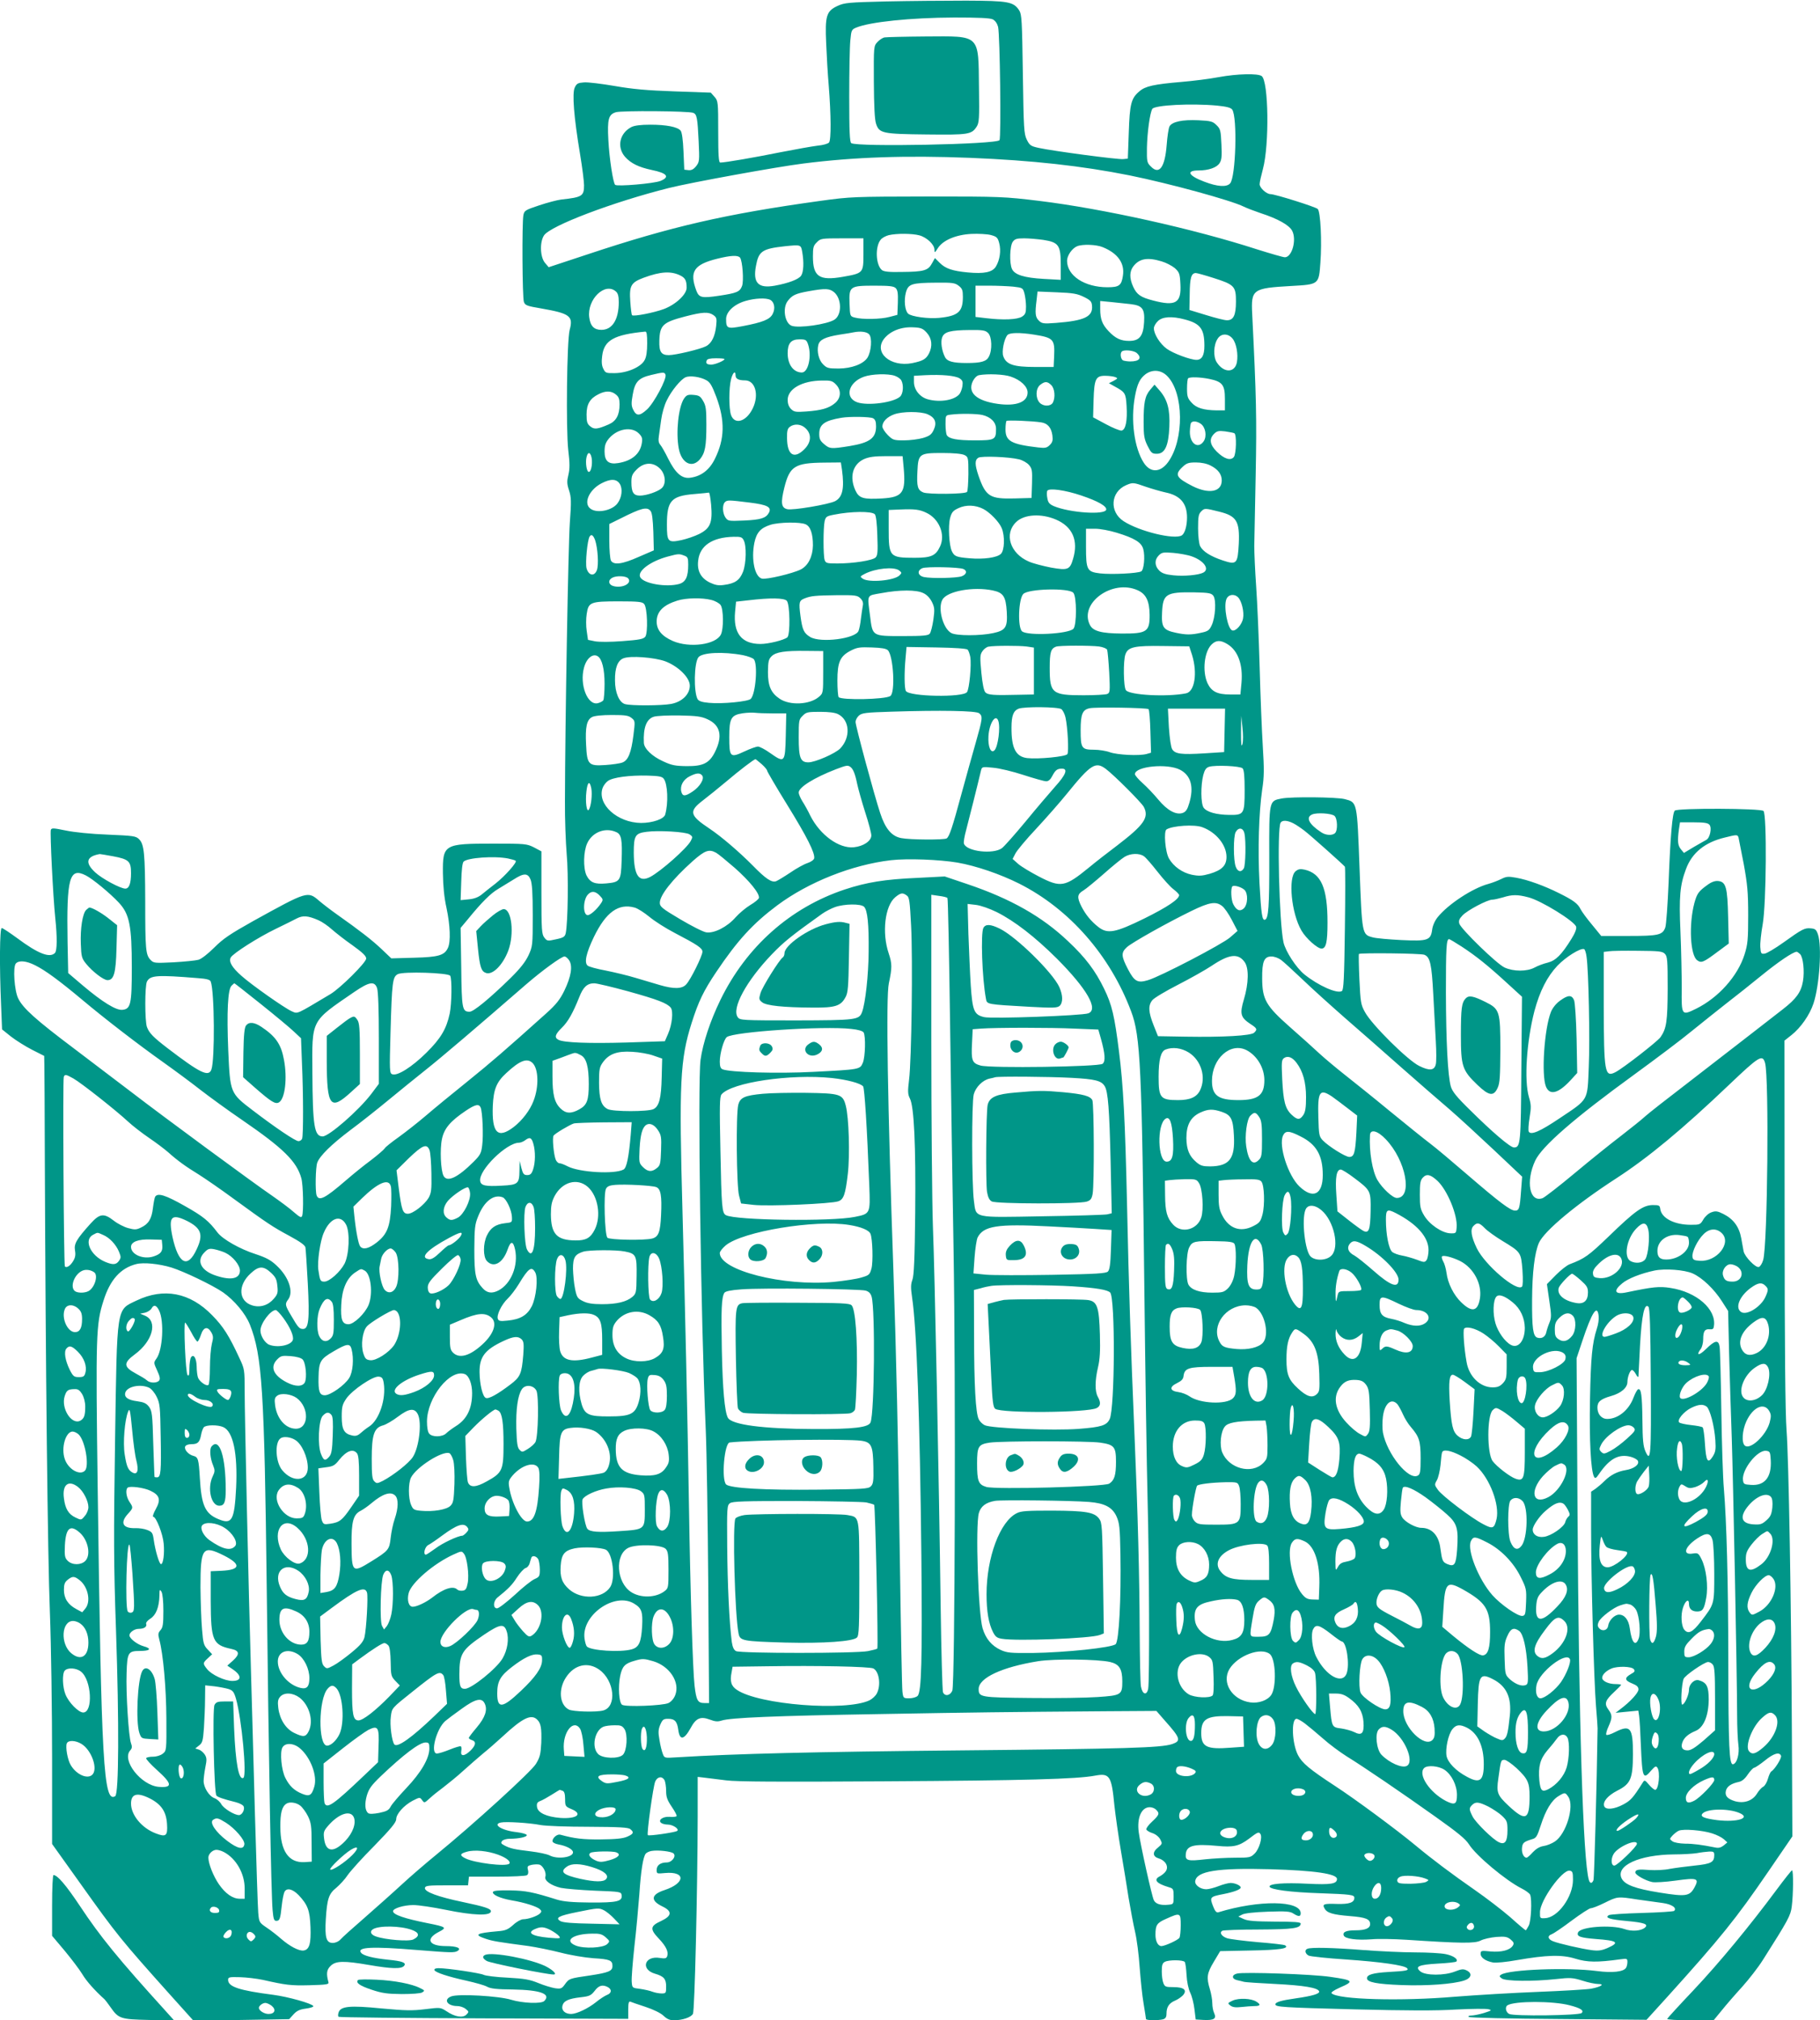 <?xml version="1.0" standalone="no"?>
<!DOCTYPE svg PUBLIC "-//W3C//DTD SVG 20010904//EN"
 "http://www.w3.org/TR/2001/REC-SVG-20010904/DTD/svg10.dtd">
<svg version="1.0" xmlns="http://www.w3.org/2000/svg"
 width="1153pt" height="1280pt" viewBox="0 0 1153 1280"
 preserveAspectRatio="xMidYMid meet">
<g transform="translate(0,1280) scale(0.1,-0.1)"
fill="#009688" stroke="none">
<path d="M5615 12791 c-239 -6 -264 -8 -308 -28 -72 -33 -81 -63 -73 -238 3
-77 10 -196 16 -265 15 -189 16 -346 2 -363 -7 -8 -39 -17 -73 -20 -33 -4
-140 -23 -237 -42 -163 -33 -349 -65 -379 -65 -10 0 -13 46 -13 194 0 190 -1
196 -23 222 l-24 27 -229 8 c-173 6 -265 14 -379 34 -82 14 -170 25 -195 23
-39 -3 -47 -7 -59 -33 -17 -36 -6 -184 34 -423 14 -84 25 -172 25 -196 0 -68
-12 -76 -143 -90 -26 -3 -90 -20 -141 -37 -87 -29 -94 -33 -100 -61 -10 -49
-7 -524 3 -551 8 -22 20 -26 108 -41 183 -32 206 -48 182 -136 -18 -68 -24
-630 -9 -762 10 -83 10 -117 1 -156 -10 -41 -10 -57 4 -99 14 -43 15 -69 5
-204 -10 -139 -30 -1268 -31 -1765 -1 -110 5 -261 11 -335 12 -128 8 -435 -6
-501 -5 -23 -14 -29 -61 -39 -53 -12 -57 -12 -74 10 -17 21 -19 45 -19 285 l0
262 -47 25 c-46 23 -55 24 -258 24 -313 0 -321 -4 -319 -189 1 -81 8 -153 23
-220 23 -109 27 -212 9 -251 -22 -48 -59 -59 -216 -63 l-143 -4 -62 59 c-60
57 -139 118 -279 217 -37 26 -88 65 -113 86 -76 66 -74 66 -420 -125 -148 -83
-191 -112 -247 -168 -39 -39 -82 -73 -101 -78 -18 -5 -89 -12 -158 -16 -121
-6 -126 -5 -146 16 -30 32 -33 66 -33 371 -1 305 -7 361 -39 393 -20 20 -35
22 -199 29 -107 4 -212 15 -265 26 -78 16 -90 17 -95 4 -6 -17 14 -423 28
-557 13 -124 12 -209 -2 -223 -33 -33 -106 -5 -239 94 -48 35 -91 64 -98 64
-13 0 -15 -242 -4 -490 l6 -152 56 -45 c31 -24 91 -62 134 -84 l77 -39 1 -58
c1 -31 2 -304 3 -607 5 -1319 18 -2499 32 -2858 8 -213 14 -631 14 -928 l0
-542 180 -252 c229 -322 258 -357 564 -699 l151 -168 303 4 304 5 27 30 c21
23 39 32 79 37 29 4 50 11 47 16 -10 17 -161 59 -252 71 -217 28 -288 51 -288
95 0 17 7 19 75 17 41 -1 107 -9 145 -17 146 -33 176 -37 296 -34 105 3 123 5
120 18 -15 55 -12 80 13 104 32 33 84 34 246 6 139 -24 203 -26 220 -5 16 20
-11 30 -105 39 -93 10 -152 25 -167 43 -30 37 66 42 357 18 212 -17 235 -18
255 -5 25 17 -7 30 -75 30 -110 0 -132 46 -43 91 51 26 44 31 -72 54 -146 29
-220 54 -220 76 0 18 68 39 129 39 33 0 125 -14 204 -30 174 -36 287 -40 287
-9 0 16 -39 29 -177 58 -158 33 -246 65 -241 90 3 14 22 16 138 16 l135 0 3
28 3 27 177 0 c97 0 183 4 190 9 8 5 11 17 7 33 -6 23 -3 27 24 33 17 3 39 4
49 1 23 -8 45 -52 37 -76 -8 -25 35 -56 98 -71 29 -6 126 -14 217 -18 160 -6
165 -7 168 -28 6 -40 -29 -48 -198 -47 -116 1 -169 6 -210 18 -156 49 -198 57
-299 59 -73 1 -105 -2 -108 -10 -6 -17 44 -40 117 -53 84 -14 161 -39 180 -56
12 -12 12 -16 0 -28 -18 -17 -75 -36 -106 -36 -13 0 -42 -16 -63 -36 -34 -30
-49 -36 -98 -40 -137 -12 -154 -22 -75 -48 45 -15 77 -20 272 -46 47 -7 137
-25 200 -41 65 -17 156 -32 210 -36 103 -6 120 -13 120 -49 0 -32 -23 -42
-142 -60 -132 -19 -133 -20 -159 -56 -20 -28 -26 -30 -63 -25 -23 4 -70 18
-106 33 -54 22 -87 28 -195 34 -71 3 -140 12 -151 18 -22 11 -229 42 -285 42
-19 0 -29 -4 -27 -12 5 -15 87 -42 206 -68 53 -12 111 -28 127 -37 23 -13 63
-17 165 -18 173 -3 243 -28 198 -73 -19 -19 -138 -14 -210 8 -77 24 -336 39
-380 21 -51 -20 -24 -61 40 -61 16 0 40 -8 52 -18 21 -17 22 -19 5 -36 -23
-23 -73 -15 -126 21 -39 25 -39 25 -136 13 -82 -10 -124 -9 -277 5 -200 20
-259 14 -271 -26 -4 -11 -4 -24 0 -27 4 -4 418 -8 921 -10 l914 -3 0 57 c0 41
3 55 13 52 6 -3 50 -18 96 -33 51 -17 96 -39 114 -56 22 -21 40 -29 66 -29 55
0 110 19 121 41 11 20 29 776 30 1253 l0 248 43 -5 c23 -3 85 -11 137 -17 69
-9 341 -10 1010 -6 880 5 1214 14 1328 36 92 17 104 -1 122 -190 7 -63 25
-191 41 -285 16 -93 38 -228 49 -300 12 -71 30 -168 41 -215 11 -47 24 -148
29 -225 6 -77 16 -180 25 -230 8 -50 15 -93 15 -97 0 -9 76 -10 108 -2 16 5
22 14 22 36 0 42 16 66 53 82 18 7 40 23 51 34 29 33 7 52 -60 52 -49 0 -55 2
-64 26 -6 14 -10 47 -10 74 0 39 4 52 19 60 26 14 118 13 127 -1 4 -7 9 -44
11 -83 2 -41 12 -88 23 -111 11 -22 23 -69 27 -105 l8 -65 50 -3 c66 -3 83 8
67 43 -7 14 -12 43 -12 64 0 21 -7 60 -15 87 -23 75 -19 102 25 175 l40 67
192 4 c183 3 250 13 219 33 -7 4 -85 13 -174 20 -89 8 -176 19 -194 25 -34 12
-49 35 -30 47 7 4 111 8 232 8 219 1 265 8 265 38 0 9 -42 12 -163 12 -124 1
-170 4 -197 16 l-35 16 25 13 c15 8 76 15 162 18 116 4 141 2 162 -12 33 -21
46 -20 46 2 0 82 -265 85 -522 6 -12 -3 -21 7 -34 41 -21 55 -19 58 69 75 65
13 107 29 107 41 0 13 -36 29 -64 29 -14 0 -48 -9 -76 -20 -28 -11 -63 -20
-78 -20 -38 0 -74 27 -70 52 9 63 141 84 473 75 285 -8 425 -29 425 -62 0 -31
-39 -37 -185 -30 -153 8 -248 0 -242 -19 6 -18 131 -35 317 -41 198 -7 220
-10 220 -29 0 -30 -32 -41 -108 -39 -86 3 -96 -1 -81 -28 15 -29 52 -40 162
-49 100 -8 127 -19 127 -51 0 -26 -30 -39 -92 -39 -60 0 -84 -11 -75 -33 8
-21 82 -31 176 -24 42 4 141 2 221 -3 347 -23 433 -24 470 -5 19 10 64 20 100
23 55 4 69 1 90 -16 20 -17 23 -24 14 -39 -18 -29 -72 -43 -141 -37 -59 6 -63
5 -63 -15 0 -24 31 -46 79 -55 19 -3 85 3 150 15 191 33 285 36 372 9 75 -23
137 -24 282 -4 45 6 47 5 47 -17 0 -13 -4 -30 -9 -37 -16 -25 -87 -33 -184
-20 -184 24 -557 10 -607 -23 -13 -8 -12 -12 4 -24 24 -18 196 -20 344 -4 91
10 105 9 167 -10 37 -12 81 -21 98 -21 47 0 20 -18 -43 -30 -30 -5 -181 -14
-335 -20 -154 -6 -392 -20 -530 -31 -339 -29 -740 -18 -779 22 -6 5 14 19 52
36 93 40 87 47 -60 68 -111 17 -548 32 -591 21 -35 -8 -35 -34 1 -42 15 -3 33
-8 41 -10 8 -3 98 -9 200 -14 181 -9 271 -24 278 -47 5 -15 -43 -29 -147 -44
-93 -13 -130 -24 -130 -38 0 -17 44 -20 505 -32 324 -8 513 -9 639 -1 98 5
190 6 205 2 24 -6 22 -8 -28 -24 -30 -9 -66 -16 -80 -16 -15 0 -21 -4 -16 -9
6 -5 261 -11 568 -13 l558 -5 128 141 c344 381 438 498 642 796 l154 225 -3
625 c-4 858 -20 1764 -34 1950 -8 105 -12 526 -12 1311 l-1 1156 43 34 c60 47
117 129 141 202 38 116 54 361 28 437 -10 29 -17 36 -44 38 -40 4 -54 -3 -174
-89 -53 -38 -107 -70 -120 -71 -22 -3 -24 1 -27 41 -2 24 5 89 15 145 23 129
27 696 5 718 -17 17 -545 19 -562 2 -15 -15 -28 -160 -39 -454 -6 -140 -15
-269 -21 -286 -17 -48 -43 -54 -233 -54 l-173 0 -58 71 c-32 38 -65 83 -73 99
-17 35 -45 56 -138 102 -90 45 -196 84 -270 97 -50 9 -62 8 -94 -8 -20 -10
-56 -24 -81 -31 -101 -27 -256 -129 -322 -211 -18 -22 -32 -54 -35 -79 -9 -68
-28 -74 -196 -66 -78 4 -159 11 -180 17 -69 18 -68 17 -84 437 -16 426 -14
418 -94 439 -51 13 -334 16 -399 4 -81 -16 -80 -9 -79 -374 1 -312 -5 -387
-27 -394 -18 -6 -24 32 -35 232 -11 217 -4 444 17 591 13 84 13 130 4 275 -6
96 -15 323 -20 504 -5 182 -15 411 -22 510 -7 99 -12 214 -12 255 1 41 5 246
9 455 7 354 4 490 -22 1013 -8 159 1 166 246 180 178 10 176 9 186 149 10 131
1 322 -17 339 -13 13 -270 94 -299 94 -26 0 -69 40 -69 63 0 12 10 56 21 97
41 153 36 555 -8 588 -25 18 -153 15 -274 -7 -57 -11 -162 -24 -234 -30 -175
-15 -229 -27 -266 -59 -53 -44 -62 -80 -68 -262 l-6 -165 -29 -3 c-31 -4 -445
51 -536 71 -50 11 -57 16 -75 52 -18 37 -20 68 -25 415 -5 342 -7 378 -23 404
-36 55 -68 61 -337 62 -135 0 -362 -2 -505 -5z m675 -114 c15 -8 27 -25 33
-47 12 -51 20 -702 9 -718 -18 -27 -900 -44 -939 -19 -10 6 -13 76 -13 295 0
158 3 318 7 356 6 65 8 69 37 81 86 36 345 63 621 64 157 0 227 -3 245 -12z
m1419 -546 c61 -6 88 -13 97 -25 34 -47 23 -428 -13 -468 -22 -25 -81 -21
-164 11 -101 38 -117 71 -36 71 63 0 115 18 133 46 13 19 16 44 12 119 -4 87
-6 98 -31 122 -24 24 -35 27 -114 31 -101 5 -168 -9 -184 -39 -6 -11 -14 -65
-18 -119 -11 -140 -47 -189 -99 -136 -26 25 -27 31 -26 120 2 98 19 221 34
246 15 24 246 36 409 21z m-3317 -46 c23 -9 27 -33 34 -180 6 -124 5 -131 -16
-158 -16 -20 -30 -27 -49 -25 l-26 3 -5 116 c-3 73 -10 122 -18 131 -19 24
-91 38 -192 38 -61 0 -100 -5 -120 -15 -75 -39 -94 -127 -40 -189 37 -41 85
-65 169 -83 98 -20 116 -44 56 -69 -41 -17 -276 -37 -288 -25 -13 13 -37 167
-43 285 -7 131 1 161 48 175 35 11 460 8 490 -4z m1753 -285 c396 -16 709 -51
1010 -111 256 -52 643 -158 724 -198 20 -10 68 -28 106 -41 111 -36 182 -76
201 -112 30 -57 -1 -168 -46 -168 -11 0 -90 23 -176 50 -401 130 -978 258
-1379 307 -223 27 -244 28 -710 28 -468 -1 -485 -1 -680 -28 -599 -83 -942
-162 -1474 -339 l-245 -81 -23 27 c-31 36 -35 130 -7 174 39 61 437 212 792
301 135 34 683 134 852 155 323 41 649 52 1055 36z m-321 -491 c48 -13 96 -59
96 -91 0 -21 2 -21 21 9 32 51 115 86 213 91 45 2 100 -1 123 -7 37 -10 44
-16 53 -51 13 -47 4 -108 -21 -149 -22 -36 -75 -47 -178 -37 -96 9 -141 24
-177 60 l-31 31 -19 -34 c-24 -45 -52 -53 -190 -54 -81 -2 -115 2 -127 12 -39
32 -44 148 -8 192 9 12 32 24 51 29 51 12 149 11 194 -1z m-354 -119 c0 -120
-1 -121 -131 -144 -149 -26 -189 1 -189 129 0 57 3 69 25 90 23 24 29 25 160
25 l135 0 0 -100z m1140 90 c97 -15 110 -34 110 -157 l0 -96 -109 6 c-123 7
-183 26 -200 63 -17 37 -14 145 5 172 13 18 25 22 72 22 31 0 86 -5 122 -10z
m-1528 -75 c12 -67 9 -129 -7 -152 -16 -23 -79 -47 -166 -63 -105 -19 -140 17
-120 124 17 95 39 110 185 126 99 10 100 10 108 -35z m1904 29 c96 -39 140
-102 128 -180 -9 -63 -24 -74 -98 -74 -145 0 -256 73 -256 168 0 33 32 79 64
92 35 14 121 11 162 -6z m-2298 -66 c16 -20 25 -149 13 -180 -14 -37 -33 -45
-147 -62 -108 -16 -125 -12 -142 31 -46 122 -17 167 133 204 85 21 129 23 143
7z m2671 -24 c28 -8 66 -28 84 -43 28 -26 32 -35 35 -100 7 -121 -29 -143
-173 -105 -78 20 -103 37 -126 87 -25 55 -24 98 2 131 38 48 89 57 178 30z
m-3048 -90 c30 -15 39 -32 39 -77 0 -42 -68 -106 -144 -135 -62 -23 -192 -49
-202 -39 -3 3 -8 42 -11 86 -7 101 4 121 84 151 108 40 174 44 234 14z m3376
-15 c133 -42 143 -53 143 -149 0 -88 -16 -120 -58 -119 -15 0 -74 15 -132 33
l-105 32 2 102 c1 102 10 132 39 132 8 0 58 -14 111 -31z m-1613 -50 c22 -17
26 -28 26 -70 0 -94 -29 -121 -150 -133 -68 -7 -178 8 -197 27 -21 20 -27 85
-14 134 15 54 36 61 192 62 103 1 119 -1 143 -20z m-399 -15 c12 -13 15 -33
13 -93 l-3 -76 -50 -13 c-55 -15 -173 -17 -220 -4 -30 8 -30 9 -33 88 -4 110
2 114 158 114 96 0 122 -3 135 -16z m743 10 c61 -7 62 -8 72 -43 5 -20 10 -57
10 -83 0 -40 -4 -50 -25 -64 -29 -19 -119 -23 -227 -10 l-68 8 0 99 0 99 89 0
c48 0 116 -3 149 -6z m-2516 -31 c13 -11 18 -30 18 -67 0 -111 -41 -176 -110
-176 -46 0 -70 24 -77 79 -15 114 100 226 169 164z m1383 -5 c48 -42 49 -142
2 -173 -46 -30 -227 -56 -272 -39 -44 17 -59 114 -24 158 28 36 49 46 132 61
107 19 132 18 162 -7z m1581 -29 c41 -20 50 -29 52 -55 7 -70 -46 -96 -229
-110 -80 -6 -89 -4 -108 15 -22 22 -25 44 -14 130 l6 54 122 -5 c104 -4 130
-9 171 -29z m-1986 -19 c26 -14 33 -55 15 -89 -17 -35 -63 -53 -188 -77 -100
-19 -107 -16 -107 45 0 45 50 93 122 114 61 18 131 21 158 7z m2284 -27 c74
-9 89 -30 84 -114 -5 -88 -29 -119 -95 -119 -52 0 -87 16 -130 62 -40 42 -53
76 -53 140 l0 51 73 -7 c39 -4 94 -10 121 -13z m-2645 -69 c21 -15 23 -22 18
-69 -7 -66 -29 -111 -65 -129 -37 -19 -193 -56 -235 -56 -48 0 -62 21 -60 91
3 99 22 117 164 154 112 29 147 30 178 9z m2987 -28 c99 -26 124 -60 124 -167
0 -61 -16 -89 -50 -89 -38 0 -148 41 -188 70 -43 31 -82 93 -82 130 0 12 11
32 25 45 28 29 89 33 171 11z m-1634 -85 c32 -36 37 -84 13 -131 -19 -36 -39
-47 -107 -61 -138 -26 -245 68 -177 155 39 49 110 77 188 72 46 -2 59 -8 83
-35z m388 -1 c24 -24 27 -107 5 -149 -15 -31 -49 -41 -140 -41 -89 0 -125 10
-139 39 -20 40 -28 96 -17 124 13 35 53 45 174 46 84 1 100 -2 117 -19z
m-2160 -65 c0 -50 -5 -87 -16 -106 -22 -44 -110 -82 -188 -83 -57 -1 -61 1
-74 28 -10 19 -12 44 -7 82 12 98 75 134 273 153 9 1 12 -20 12 -74z m1405 58
c22 -21 15 -111 -10 -150 -27 -40 -99 -67 -182 -68 -65 0 -75 3 -98 26 -28 27
-41 82 -31 123 8 34 44 51 136 66 41 6 82 13 90 15 42 8 80 3 95 -12z m1045
-3 c125 -20 133 -29 128 -140 l-3 -65 -120 0 c-134 0 -181 16 -199 68 -11 29
5 109 26 134 13 16 79 17 168 3z m1259 -26 c24 -30 36 -99 27 -149 -13 -69
-84 -69 -128 0 -23 36 -20 110 6 149 22 35 67 35 95 0z m-2690 -35 c25 -73 2
-179 -39 -179 -53 0 -90 50 -90 122 0 63 21 88 75 88 39 0 44 -3 54 -31z
m2083 -56 c34 -31 17 -53 -42 -53 -16 0 -35 3 -44 6 -16 6 -22 45 -9 57 13 13
77 7 95 -10z m-2612 -38 c0 -10 -60 -35 -83 -35 -29 0 -37 7 -30 26 3 10 22
14 59 14 30 0 54 -2 54 -5z m2804 -107 c106 -106 109 -404 6 -546 -49 -67
-112 -69 -154 -4 -60 93 -84 269 -56 420 15 81 31 113 67 141 44 32 98 28 137
-11z m-3178 8 c10 -25 -74 -182 -118 -221 -46 -42 -67 -42 -87 0 -12 24 -12
42 -3 93 14 82 36 107 116 126 79 19 86 19 92 2z m444 -5 c0 -21 19 -31 60
-31 65 0 90 -92 49 -177 -41 -85 -115 -107 -138 -42 -14 41 -14 168 0 225 11
44 29 60 29 25z m1009 -2 c17 -6 36 -19 41 -29 16 -30 12 -85 -8 -103 -42 -38
-204 -59 -271 -36 -82 29 -57 127 42 162 50 18 152 21 196 6z m410 -16 c19
-13 22 -21 18 -50 -3 -19 -12 -42 -19 -50 -32 -39 -123 -54 -200 -33 -51 14
-88 61 -88 110 l0 39 73 4 c103 5 188 -3 216 -20z m324 11 c63 -21 107 -63
107 -101 0 -61 -73 -88 -188 -72 -136 19 -194 71 -159 144 10 20 25 35 39 38
55 10 158 6 201 -9z m-1928 -23 c24 -13 36 -35 63 -106 56 -151 53 -267 -9
-392 -34 -70 -87 -111 -157 -120 -52 -7 -93 29 -139 121 -19 39 -42 79 -50 88
-11 12 -13 29 -9 55 3 21 10 68 15 106 5 37 20 91 35 120 29 61 90 135 120
147 28 12 94 2 131 -19z m2590 20 c18 -7 17 -9 -10 -24 l-30 -15 34 -19 c70
-38 73 -44 78 -124 6 -96 -6 -153 -32 -157 -11 -1 -56 17 -100 41 l-80 43 3
110 c4 134 14 154 75 153 23 0 51 -4 62 -8z m597 -12 c82 -17 98 -38 98 -126
l0 -73 -52 0 c-82 1 -130 15 -160 50 -24 26 -28 39 -28 88 0 32 3 62 7 65 10
10 76 8 135 -4z m-2367 -34 c36 -36 34 -86 -5 -119 -39 -33 -87 -46 -181 -53
-69 -5 -79 -3 -98 16 -14 14 -21 34 -21 57 0 70 91 122 218 123 54 1 66 -2 87
-24z m1365 -5 c22 -22 27 -78 10 -111 -14 -25 -61 -25 -84 0 -27 30 -25 89 3
112 30 24 46 24 71 -1z m-2759 -59 c19 -15 24 -29 24 -63 0 -68 -22 -107 -69
-127 -71 -31 -92 -33 -117 -12 -19 15 -23 28 -23 75 0 65 21 101 75 128 44 23
81 23 110 -1z m1974 -125 c49 -21 62 -53 40 -100 -14 -30 -26 -38 -68 -51 -28
-8 -82 -15 -120 -15 -65 0 -71 2 -103 34 -19 19 -34 43 -34 54 0 30 30 61 75
77 52 19 166 19 210 1z m348 -5 c54 -13 87 -46 87 -88 0 -69 -7 -73 -135 -73
-111 0 -162 9 -177 33 -4 7 -8 38 -8 69 0 57 0 57 33 61 62 8 162 6 200 -2z
m-692 -21 c14 -8 19 -21 19 -53 -1 -73 -40 -102 -167 -123 -118 -19 -127 -18
-162 12 -25 21 -31 33 -31 65 0 60 33 84 140 102 51 9 182 7 201 -3z m1065
-26 c41 -6 64 -33 71 -82 4 -32 1 -44 -16 -61 -19 -19 -29 -21 -74 -16 -170
20 -207 40 -207 114 0 26 3 50 6 54 6 6 164 0 220 -9z m1011 -9 c30 -21 40
-78 19 -110 -35 -53 -89 -16 -88 60 1 25 4 50 7 55 9 15 38 12 62 -5z m-2502
-30 c38 -37 34 -88 -9 -131 -65 -65 -109 -38 -110 69 -1 47 3 62 18 73 30 22
74 17 101 -11z m-1058 -31 c21 -21 24 -32 19 -62 -11 -68 -63 -112 -150 -126
-60 -10 -86 12 -86 73 0 39 6 56 27 82 53 63 144 79 190 33z m3773 1 c15 -9
12 -128 -3 -150 -20 -26 -62 -13 -109 34 -44 44 -49 80 -17 112 18 18 29 21
70 16 27 -4 54 -9 59 -12z m-4076 -141 c13 -34 4 -104 -14 -104 -13 0 -22 57
-15 90 7 33 19 39 29 14z m2366 3 c24 -12 25 -16 25 -120 -1 -58 -4 -110 -9
-114 -13 -14 -245 -16 -277 -3 -36 15 -42 38 -37 134 5 111 12 116 157 116 74
0 125 -5 141 -13z m-385 -82 c14 -156 -6 -185 -135 -193 -121 -7 -148 1 -171
51 -39 86 -17 165 54 198 32 14 65 19 143 19 l102 0 7 -75z m730 55 c22 -5 50
-21 63 -35 21 -25 22 -35 20 -118 l-3 -92 -108 -3 c-156 -4 -182 12 -228 144
-24 71 -24 100 -1 114 19 12 191 6 257 -10z m-1121 -66 c16 -118 4 -174 -43
-199 -41 -21 -271 -60 -304 -51 -38 9 -42 41 -18 137 34 136 67 156 252 158
l106 1 7 -46z m2336 26 c47 -24 70 -55 70 -94 0 -73 -81 -88 -185 -36 -104 53
-115 73 -64 121 26 25 39 29 85 29 35 0 69 -7 94 -20z m-3489 -19 c35 -35 41
-97 11 -124 -24 -22 -97 -47 -138 -47 -41 0 -54 21 -54 85 0 40 5 52 34 81 46
46 104 48 147 5z m-255 -96 c20 -31 14 -87 -14 -124 -33 -45 -128 -65 -170
-35 -48 33 -12 119 67 161 59 31 96 30 117 -2z m3333 -19 c38 -13 94 -29 125
-36 93 -19 136 -69 136 -159 0 -53 -14 -101 -33 -113 -46 -29 -269 25 -369 90
-91 59 -83 185 16 228 42 18 46 18 125 -10z m-410 -55 c107 -36 163 -68 159
-90 -7 -35 -230 -20 -331 22 -29 13 -37 22 -42 51 -4 19 -4 40 0 47 12 18 113
4 214 -30z m-2344 -58 c10 -115 -5 -150 -75 -186 -30 -15 -81 -32 -113 -39
-86 -18 -92 -11 -92 98 0 152 27 182 175 194 47 4 88 8 91 9 4 0 10 -34 14
-76z m243 13 c114 -14 142 -29 123 -65 -19 -34 -51 -44 -157 -49 -97 -4 -102
-4 -118 19 -19 27 -21 80 -4 97 15 15 26 14 156 -2z m1482 -41 c42 -22 100
-82 116 -121 21 -51 18 -140 -5 -163 -24 -24 -109 -36 -200 -28 -83 7 -95 12
-111 45 -18 39 -24 160 -11 210 10 37 19 47 54 63 47 22 107 20 157 -6z
m-2109 -12 c10 -11 15 -53 18 -133 l3 -117 -95 -41 c-105 -47 -160 -54 -177
-23 -5 11 -10 67 -10 125 l0 106 73 36 c129 65 166 75 188 47z m1748 -12 c81
-38 122 -139 86 -214 -27 -58 -56 -71 -160 -71 -160 0 -165 6 -165 184 l0 119
73 3 c91 4 123 0 166 -21z m1856 7 c109 -27 129 -61 123 -201 -7 -130 -13
-137 -101 -108 -78 26 -127 57 -144 91 -7 14 -13 63 -13 113 0 74 3 90 20 107
21 21 23 21 115 -2z m-2183 -16 c8 -8 14 -60 16 -135 4 -102 2 -126 -11 -139
-19 -19 -141 -38 -242 -38 -68 0 -74 2 -81 23 -9 28 -9 202 0 244 7 29 12 33
59 42 109 22 239 23 259 3z m1148 -34 c105 -45 143 -133 108 -249 -20 -69 -33
-74 -140 -55 -50 10 -113 26 -140 38 -119 51 -159 176 -80 251 51 49 159 55
252 15z m-1586 -30 c30 -13 46 -59 46 -133 -1 -71 -30 -129 -77 -153 -52 -26
-218 -65 -246 -58 -46 11 -69 123 -48 227 14 66 40 94 102 114 55 17 189 19
223 3z m1970 -53 c115 -35 158 -62 169 -105 12 -45 4 -130 -13 -140 -21 -13
-189 -21 -260 -13 -84 10 -90 21 -90 171 l0 112 57 0 c33 0 91 -11 137 -25z
m-3304 -47 c17 -50 24 -159 11 -191 -16 -41 -52 -34 -65 12 -9 32 5 178 19
201 11 18 23 10 35 -22z m941 0 c19 -35 17 -146 -4 -201 -21 -53 -50 -74 -121
-83 -34 -5 -55 -1 -89 15 -57 28 -82 74 -74 139 10 95 90 148 224 151 45 1 54
-2 64 -21z m2839 -103 c77 -27 115 -81 73 -103 -31 -16 -122 -24 -190 -17 -50
5 -72 13 -89 30 -30 30 -31 68 -3 96 20 20 29 21 93 16 40 -4 92 -13 116 -22z
m-3216 5 c23 -8 26 -15 26 -58 0 -77 -16 -110 -58 -122 -81 -22 -221 2 -245
41 -24 38 62 103 174 133 67 18 72 18 103 6z m1769 -85 c26 -11 21 -34 -10
-46 -32 -12 -193 -15 -240 -5 -39 9 -45 41 -10 56 24 11 231 7 260 -5z m-407
-9 c17 -14 18 -16 3 -31 -33 -34 -197 -48 -234 -21 -18 13 -17 14 13 30 68 35
184 47 218 22z m-1716 -51 c24 -29 -30 -61 -87 -50 -37 7 -45 37 -15 54 26 15
88 13 102 -4z m3228 -75 c53 -24 74 -69 75 -155 1 -108 -18 -120 -178 -119
-127 1 -180 15 -200 54 -71 138 142 293 303 220z m-918 -1 c66 -14 82 -38 88
-134 6 -99 -7 -119 -85 -136 -82 -18 -233 -18 -266 0 -53 28 -87 156 -57 211
29 55 197 85 320 59z m509 -14 c23 -22 23 -207 1 -229 -33 -33 -289 -46 -325
-16 -29 24 -23 206 8 237 33 33 285 39 316 8z m-949 -3 c22 -10 42 -32 54 -56
17 -35 18 -48 9 -113 -6 -40 -16 -80 -23 -88 -10 -12 -43 -15 -171 -15 -195 0
-191 -2 -207 127 -18 140 -24 128 71 145 117 22 223 22 267 0z m1837 -17 c19
-27 13 -137 -11 -187 -15 -32 -24 -38 -67 -47 -63 -14 -95 -14 -160 0 -80 17
-92 35 -87 130 5 116 26 129 206 126 91 -2 106 -5 119 -22z m-2236 -16 c14
-14 19 -28 15 -47 -3 -15 -8 -52 -12 -82 -3 -30 -10 -65 -15 -77 -19 -50 -240
-78 -306 -39 -41 25 -50 45 -62 134 -11 86 -9 97 27 111 41 16 67 18 205 20
116 1 129 -1 148 -20z m2393 6 c22 -23 39 -92 31 -133 -7 -40 -47 -84 -69 -76
-29 11 -55 149 -37 197 12 31 50 37 75 12z m-3338 -16 c25 -6 51 -21 59 -32
19 -27 20 -151 2 -187 -32 -65 -199 -87 -305 -41 -70 31 -102 70 -102 124 1
63 42 104 132 132 54 17 155 19 214 4z m478 -5 c21 -20 23 -216 4 -232 -22
-18 -120 -42 -170 -42 -120 0 -174 68 -161 205 l6 63 81 9 c134 16 222 15 240
-3z m-903 -21 c20 -23 25 -182 7 -207 -12 -15 -37 -20 -145 -28 -76 -6 -148
-6 -174 -1 l-44 9 -8 56 c-5 30 -5 80 0 109 11 74 23 79 204 79 124 0 149 -3
160 -17z m3695 -254 c67 -41 99 -130 89 -245 l-7 -74 -65 0 c-82 0 -119 19
-144 73 -33 75 -20 197 26 243 29 29 57 30 101 3z m-1272 -15 l46 -7 0 -148 0
-149 -102 -2 c-154 -4 -189 -1 -205 15 -10 9 -19 54 -26 125 -9 97 -9 113 6
135 9 14 27 28 39 30 37 7 192 7 242 1z m459 0 c26 -4 48 -13 51 -21 3 -8 9
-73 13 -144 6 -120 5 -129 -13 -136 -10 -4 -77 -8 -149 -8 -201 0 -215 12
-215 174 0 97 7 122 40 134 21 8 219 8 273 1z m589 -54 c35 -114 17 -233 -39
-243 -122 -24 -357 -11 -380 20 -16 20 -18 190 -3 228 17 46 57 55 240 52
l164 -2 18 -55z m-1927 30 c35 -36 48 -270 15 -290 -35 -22 -306 -27 -327 -7
-4 5 -8 52 -8 105 0 117 17 155 85 190 39 20 57 23 132 20 62 -2 92 -7 103
-18z m505 4 c6 -6 13 -27 17 -47 8 -50 -6 -202 -21 -222 -25 -35 -365 -29
-387 7 -10 16 -11 117 -2 211 l6 68 188 -3 c118 -2 192 -7 199 -14z m-915
-142 c0 -132 0 -134 -27 -157 -58 -50 -184 -56 -249 -12 -55 37 -74 81 -74
169 1 67 4 81 23 100 27 27 84 36 222 34 l105 -1 0 -133z m-508 107 c29 -6 60
-17 68 -25 27 -28 13 -220 -19 -252 -17 -17 -181 -33 -264 -25 -46 4 -65 11
-73 24 -25 48 -22 227 5 264 23 31 156 38 283 14z m-920 -7 c27 -17 43 -82 43
-174 0 -51 -4 -98 -8 -105 -4 -6 -19 -14 -34 -18 -66 -17 -118 118 -88 226 16
59 56 91 87 71z m428 -32 c83 -32 155 -103 155 -154 0 -55 -49 -103 -119 -116
-59 -11 -252 -12 -291 -1 -37 10 -64 72 -64 151 -1 78 17 125 53 139 44 18
198 6 266 -19z m2509 -303 c9 -7 21 -30 26 -52 14 -62 22 -219 12 -233 -11
-16 -184 -33 -255 -25 -72 9 -100 63 -99 194 0 74 12 106 45 119 36 14 250 12
271 -3z m552 0 c5 -4 10 -68 12 -142 l4 -134 -28 -8 c-47 -13 -185 -6 -233 11
-24 9 -69 16 -101 16 -78 0 -84 9 -84 125 0 101 12 129 58 138 36 8 364 3 372
-6z m482 -134 l-3 -138 -125 -8 c-147 -9 -185 -4 -204 26 -8 13 -16 68 -21
140 l-6 117 181 0 181 0 -3 -137z m-1555 108 c24 -19 22 -33 -22 -188 -22 -76
-62 -221 -90 -323 -58 -215 -77 -271 -94 -282 -16 -10 -231 -9 -287 2 -61 11
-102 60 -134 159 -37 111 -156 552 -156 577 0 11 9 29 21 40 19 17 43 20 208
25 311 10 535 6 554 -10z m-1306 -1 l84 0 -3 -142 c-4 -170 -7 -174 -99 -109
-32 23 -67 41 -77 41 -11 0 -50 -14 -86 -31 -90 -42 -96 -37 -96 91 0 120 12
140 86 151 27 4 62 5 78 3 16 -2 66 -4 113 -4z m413 -5 c74 -38 80 -147 13
-217 -31 -32 -159 -88 -202 -88 -50 0 -61 28 -61 158 0 107 1 114 25 137 22
23 32 25 110 25 57 0 96 -5 115 -15z m-1309 -24 c23 -18 23 -20 12 -108 -14
-112 -33 -160 -70 -174 -15 -6 -64 -13 -108 -16 -107 -7 -116 2 -122 129 -6
111 4 158 38 175 14 8 65 13 125 13 85 0 106 -3 125 -19z m481 -8 c82 -37 98
-107 47 -208 -35 -70 -75 -90 -179 -89 -72 1 -95 5 -150 31 -69 31 -119 80
-121 116 -5 97 17 152 63 166 18 6 92 9 163 8 108 -2 138 -6 177 -24z m3389
-157 c-7 -23 -9 -4 -9 74 l1 105 8 -74 c5 -43 5 -87 0 -105z m-1547 148 c15
-40 -1 -165 -24 -188 -23 -22 -42 23 -38 90 5 81 45 144 62 98z m-1499 -275
c19 -17 35 -36 35 -42 0 -5 57 -103 127 -216 126 -204 177 -306 171 -339 -2
-10 -21 -23 -42 -30 -22 -7 -71 -34 -110 -61 -39 -26 -79 -50 -89 -54 -28 -10
-65 14 -147 98 -85 86 -200 185 -275 235 -126 84 -133 109 -43 178 34 26 102
81 151 122 81 69 174 140 183 140 2 0 19 -14 39 -31z m561 -17 c18 -12 31 -43
44 -107 7 -33 30 -115 51 -181 22 -67 39 -133 39 -147 0 -35 -50 -69 -111 -75
-94 -9 -213 77 -275 199 -14 30 -37 71 -50 91 -13 21 -24 46 -24 57 0 33 96
93 235 147 66 25 75 27 91 16z m1620 -14 c51 -38 225 -212 240 -240 35 -67 2
-114 -169 -245 -56 -42 -137 -105 -179 -140 -152 -124 -177 -129 -319 -55 -50
26 -108 61 -128 78 l-36 32 17 33 c9 19 68 90 133 159 64 69 151 168 193 220
153 189 183 207 248 158z m470 -5 c69 -36 89 -109 58 -212 -11 -38 -21 -54
-40 -61 -42 -16 -99 15 -156 84 -28 34 -72 80 -99 104 -27 24 -49 50 -49 57 0
50 205 70 286 28z m396 9 c9 -9 13 -49 13 -137 0 -153 -4 -159 -97 -158 -82 1
-143 18 -163 46 -18 26 -19 140 -2 207 9 33 18 46 37 52 41 12 197 5 212 -10z
m-1388 -42 c68 -22 132 -40 144 -40 14 0 27 11 38 33 20 38 31 47 62 47 39 0
25 -38 -43 -113 -35 -40 -120 -139 -187 -221 -68 -82 -136 -159 -151 -170 -55
-40 -222 -21 -240 28 -4 9 3 48 14 88 16 61 73 287 94 377 6 23 8 24 76 17 39
-3 126 -24 193 -46z m-2036 -3 c17 -20 -14 -71 -59 -101 -49 -33 -65 -33 -73
-1 -9 37 13 77 54 97 42 21 64 23 78 5z m-243 -21 c25 -33 30 -154 9 -227 -8
-28 -80 -53 -153 -53 -150 2 -278 117 -244 220 5 15 20 36 34 46 31 23 138 37
253 34 70 -2 91 -6 101 -20z m-459 -61 c7 -38 -1 -112 -15 -134 -14 -23 -24
50 -16 114 7 63 21 71 31 20z m4708 -174 c19 -16 22 -91 4 -109 -17 -17 -59
-15 -88 5 -78 51 -100 95 -57 113 30 13 122 7 141 -9z m-261 -47 c18 -9 50
-31 72 -48 39 -30 245 -214 255 -227 3 -4 3 -181 0 -393 -4 -318 -8 -388 -19
-395 -30 -19 -150 35 -237 105 -52 42 -120 146 -133 204 -27 124 -42 721 -18
758 11 17 42 15 80 -4z m2637 -10 c16 -19 3 -83 -20 -95 -8 -4 -44 -25 -79
-45 l-63 -38 -19 23 c-20 25 -23 50 -13 125 l7 46 87 0 c67 0 91 -4 100 -16z
m-3213 -15 c88 -32 153 -113 153 -188 0 -55 -29 -84 -106 -107 -50 -14 -68
-15 -114 -6 -60 13 -114 51 -144 102 -24 41 -35 173 -16 185 39 24 178 33 227
14z m267 -40 c10 -50 7 -199 -4 -220 -15 -27 -39 -24 -51 9 -16 39 -16 192 -1
220 19 33 48 28 56 -9z m-3980 9 c33 -14 39 -49 34 -183 -4 -126 -10 -134 -97
-142 -74 -7 -103 6 -126 52 -21 47 -19 150 5 202 32 71 115 103 184 71z m464
-14 c21 -14 21 -17 8 -42 -25 -47 -189 -192 -257 -228 -72 -37 -103 9 -104
153 0 109 9 124 82 133 75 10 245 0 271 -16z m6646 -21 c2 -10 17 -85 33 -168
23 -127 28 -177 28 -325 0 -154 -3 -184 -23 -247 -43 -137 -165 -274 -307
-344 -92 -45 -93 -44 -91 129 0 81 -3 242 -8 357 -10 225 -3 298 35 399 38
103 120 170 247 200 76 19 80 19 86 -1z m-6477 -96 c13 -7 65 -50 117 -95 94
-83 159 -163 154 -191 -2 -8 -26 -28 -55 -45 -28 -17 -70 -52 -93 -78 -52 -60
-136 -103 -186 -95 -20 3 -94 41 -165 83 -115 68 -129 80 -129 104 0 48 79
148 207 263 79 70 105 79 150 54z m-3821 -22 c101 -19 114 -32 114 -107 0 -65
-12 -98 -36 -98 -31 0 -148 63 -191 103 -66 61 -57 101 29 116 3 0 41 -6 84
-14z m6531 0 c12 -8 50 -52 86 -98 36 -46 81 -96 101 -111 20 -15 36 -32 36
-37 0 -26 -75 -76 -218 -147 -187 -92 -235 -101 -294 -55 -48 38 -80 78 -107
130 -29 58 -27 78 12 101 17 10 76 59 131 107 54 48 112 95 130 106 37 23 94
25 123 4z m-4029 -14 c23 -5 46 -11 49 -15 10 -9 -67 -96 -128 -144 -30 -23
-69 -54 -87 -69 -22 -18 -49 -28 -83 -31 l-51 -5 4 116 c2 74 7 120 15 128 25
25 194 37 281 20z m2847 -26 c120 -21 271 -73 391 -133 318 -160 577 -455 710
-810 59 -155 68 -352 84 -1792 6 -520 15 -1102 20 -1295 11 -409 13 -1158 4
-1204 -9 -46 -37 -37 -46 14 -4 22 -7 180 -8 350 -1 340 -11 731 -34 1275 -22
518 -35 906 -46 1425 -12 536 -24 762 -51 973 -28 225 -45 297 -94 397 -55
114 -118 198 -229 302 -164 156 -364 269 -636 361 l-145 49 -174 -9 c-207 -9
-321 -28 -458 -73 -346 -115 -624 -362 -789 -700 -65 -134 -111 -273 -126
-380 -19 -143 1 -1620 33 -2345 6 -135 13 -579 16 -987 l5 -743 -30 0 c-42 0
-51 17 -62 111 -11 96 -27 603 -35 1119 -10 619 -25 1277 -41 1870 -23 830
-16 977 58 1210 43 135 75 202 155 321 135 201 232 307 387 423 199 148 474
257 720 286 106 12 308 4 421 -15z m-5522 -81 c44 -22 155 -114 210 -173 67
-72 82 -145 82 -411 0 -233 -7 -263 -60 -268 -40 -4 -127 50 -249 153 l-94 80
-4 195 c-7 409 12 476 115 424z m2818 -26 c10 -24 14 -85 14 -228 0 -191 -1
-196 -27 -253 -20 -42 -53 -84 -115 -145 -132 -129 -233 -212 -258 -212 -47 0
-50 17 -53 282 l-4 249 46 55 c88 108 144 164 192 192 27 16 71 43 98 60 65
42 90 41 107 0z m4522 -65 c25 -23 23 -94 -4 -119 -24 -21 -46 -12 -66 27 -14
26 -17 101 -6 113 10 10 55 -3 76 -21z m-4083 -38 c21 -22 22 -26 8 -47 -27
-41 -71 -79 -87 -76 -30 6 -27 101 5 132 22 23 47 20 74 -9z m1945 1 c16 -11
19 -36 27 -192 11 -211 3 -851 -13 -976 -9 -73 -8 -91 5 -117 27 -51 38 -297
34 -723 -3 -295 -8 -402 -18 -427 -10 -27 -11 -49 -2 -110 29 -189 50 -773 59
-1641 6 -656 1 -861 -24 -885 -8 -8 -32 -15 -53 -15 -37 0 -38 1 -43 43 -3 23
-10 393 -16 822 -11 782 -23 1317 -41 1840 -37 1057 -48 1742 -29 1825 21 99
21 124 -1 190 -44 130 -24 300 41 355 35 29 48 31 74 11z m257 -15 c4 -3 11
-366 17 -806 6 -440 16 -1081 22 -1425 14 -820 9 -2754 -8 -2792 -14 -32 -47
-37 -59 -10 -4 9 -11 260 -15 557 -10 774 -37 2096 -49 2400 -5 143 -10 673
-10 1178 l0 918 48 -7 c26 -3 50 -9 54 -13z m3680 4 c80 -20 292 -151 303
-186 4 -12 -6 -40 -30 -78 -62 -100 -99 -137 -150 -150 -26 -6 -63 -20 -83
-31 -48 -26 -133 -26 -190 0 -49 22 -275 242 -287 278 -5 18 -1 30 20 52 31
33 158 100 189 100 11 0 41 7 66 14 59 19 94 19 162 1z m-1940 -55 c14 -10 42
-50 62 -89 l36 -69 -47 -41 c-47 -42 -442 -248 -520 -271 -66 -20 -86 -9 -127
69 -43 83 -45 105 -7 140 32 29 250 152 410 230 113 55 154 62 193 31z m-2268
-5 c22 -22 31 -112 29 -285 -1 -150 -21 -327 -42 -383 -19 -49 -38 -51 -419
-52 -342 0 -354 1 -368 20 -41 55 54 230 216 399 74 77 123 117 319 257 20 14
56 33 81 42 60 21 164 22 184 2z m841 -34 c113 -57 240 -155 381 -295 189
-190 265 -321 199 -346 -38 -15 -616 -36 -661 -24 -63 15 -73 40 -84 199 -5
77 -11 225 -15 329 l-5 189 52 -6 c32 -4 86 -23 133 -46z m-2295 29 c20 -5 61
-32 93 -58 32 -27 104 -73 160 -102 147 -77 177 -97 177 -120 0 -26 -75 -178
-103 -207 -26 -29 -78 -30 -167 -4 -36 11 -105 31 -155 46 -49 15 -134 35
-188 46 -55 10 -106 24 -114 31 -23 19 -10 79 40 183 76 156 155 213 257 185z
m-2003 -80 c23 -10 61 -36 85 -58 24 -21 82 -67 131 -101 64 -46 87 -68 87
-84 0 -25 -163 -187 -226 -225 -223 -133 -206 -126 -246 -109 -44 19 -257 169
-319 225 -61 54 -81 90 -67 116 15 26 173 127 285 181 54 26 114 56 133 66 39
20 70 18 137 -11z m7244 -168 c90 -59 165 -119 287 -231 l94 -86 -4 -455 c-3
-476 -5 -500 -47 -500 -23 0 -137 97 -278 237 -87 85 -112 117 -122 150 -19
70 -30 280 -31 593 0 284 3 340 20 340 4 0 41 -22 81 -48z m790 -63 c13 -85
22 -526 14 -702 -9 -214 1 -198 -183 -321 -126 -85 -183 -109 -197 -86 -4 6
-2 46 5 88 11 67 10 84 -4 131 -31 106 -15 353 35 546 34 126 80 217 146 287
54 56 144 112 168 105 6 -2 13 -24 16 -48z m496 18 c16 -16 18 -39 18 -220 -1
-209 -7 -253 -46 -309 -21 -28 -235 -195 -285 -221 -68 -35 -73 -2 -74 420 l0
342 33 4 c17 3 100 4 184 3 132 -1 155 -3 170 -19z m857 -2 c19 -20 29 -107
18 -172 -12 -69 -42 -111 -127 -177 -38 -30 -135 -105 -215 -167 -80 -62 -253
-196 -385 -298 -132 -101 -256 -198 -275 -216 -19 -18 -87 -72 -150 -121 -63
-48 -195 -154 -293 -236 -98 -82 -190 -153 -204 -159 -83 -31 -109 105 -47
238 44 92 249 270 626 544 136 99 301 223 366 277 66 53 164 132 218 174 55
42 155 122 224 178 107 87 197 148 222 150 4 0 13 -7 22 -15z m-2381 -4 c37
-14 47 -59 57 -251 5 -96 12 -230 16 -296 4 -67 4 -133 0 -147 -9 -39 -39 -43
-104 -11 -72 34 -303 263 -345 342 -26 47 -28 62 -35 207 -4 86 -5 159 -3 161
9 8 391 4 414 -5z m-1139 -45 c29 -38 27 -136 -4 -239 -27 -91 -21 -113 42
-155 42 -27 45 -34 23 -55 -19 -19 -197 -29 -435 -25 l-174 3 -28 70 c-33 84
-35 124 -8 158 11 14 85 58 163 98 78 40 174 94 213 120 110 74 167 81 208 25z
m-4278 9 c23 -36 12 -103 -31 -192 -28 -57 -52 -87 -113 -142 -271 -243 -345
-307 -502 -434 -96 -77 -215 -175 -265 -218 -49 -42 -126 -102 -170 -134 -44
-31 -84 -63 -88 -71 -4 -7 -43 -41 -86 -74 -44 -32 -115 -90 -159 -128 -133
-115 -171 -134 -186 -96 -10 25 -7 180 4 208 16 43 89 115 211 207 65 48 173
134 242 191 69 57 174 142 233 189 95 75 325 271 638 543 103 89 223 176 242
176 8 0 21 -11 30 -25z m4510 3 c16 -12 76 -67 134 -122 58 -56 180 -166 270
-245 91 -79 253 -221 360 -316 107 -94 242 -212 300 -261 58 -50 185 -167 284
-260 l179 -169 -7 -92 c-8 -110 -12 -123 -38 -123 -29 0 -97 51 -298 224 -96
83 -204 174 -240 201 -36 27 -150 119 -255 205 -104 86 -233 189 -285 230 -52
41 -124 101 -160 134 -36 34 -120 109 -187 168 -153 135 -176 175 -177 307 -1
109 12 141 59 141 18 0 45 -10 61 -22z m-7893 -34 c63 -31 154 -98 295 -216
144 -121 354 -283 516 -398 73 -52 180 -131 237 -176 57 -44 175 -130 263
-190 261 -179 346 -263 375 -369 12 -43 15 -213 5 -239 -5 -13 -15 -8 -51 23
-24 22 -86 68 -136 103 -119 81 -700 509 -887 653 -80 61 -246 187 -370 281
-242 182 -325 256 -355 319 -24 49 -34 197 -15 220 19 22 66 18 123 -11z
m2629 -66 c12 -19 10 -179 -3 -240 -21 -97 -56 -157 -148 -248 -91 -90 -184
-149 -216 -136 -17 6 -18 20 -11 264 9 322 13 352 46 370 34 18 319 9 332 -10z
m-1600 -15 c57 -4 79 -10 83 -22 24 -61 27 -497 4 -558 -18 -48 -72 -21 -275
134 -93 71 -119 98 -133 136 -14 37 -14 262 0 288 21 40 63 43 321 22z m400
-164 c90 -72 184 -150 209 -174 l46 -43 6 -159 c9 -199 9 -456 1 -477 -3 -9
-14 -16 -23 -16 -20 0 -147 86 -291 196 -142 108 -142 109 -154 379 -10 243
-3 387 21 410 8 8 16 15 18 15 2 0 77 -59 167 -131z m737 100 c7 -21 11 -136
11 -319 l0 -287 -48 -64 c-80 -105 -268 -269 -308 -269 -53 0 -63 66 -65 402
-2 343 -13 322 265 513 95 65 129 71 145 24z m1591 -20 c187 -52 246 -75 269
-103 18 -22 9 -108 -17 -167 l-20 -46 -241 -8 c-239 -7 -400 -1 -433 17 -27
14 -22 34 21 76 40 39 70 93 111 195 25 64 50 87 95 87 16 0 113 -23 215 -51z
m1413 -238 c42 -4 72 -13 78 -22 14 -22 11 -156 -5 -193 -18 -42 -19 -42 -313
-57 -225 -12 -528 -3 -575 16 -13 5 -18 19 -18 49 0 51 25 139 44 155 41 34
612 72 789 52z m1415 2 l150 -6 16 -56 c27 -97 31 -145 11 -161 -23 -19 -707
-29 -773 -11 -54 15 -60 32 -54 143 l4 87 52 4 c97 7 443 7 594 0z m724 -152
c78 -50 110 -156 71 -238 -21 -44 -63 -63 -140 -63 -112 0 -123 14 -123 148 0
107 14 160 43 172 45 18 101 11 149 -19z m366 15 c66 -35 112 -112 112 -190 0
-95 -40 -126 -164 -126 -128 0 -168 29 -168 122 0 142 118 247 220 194z
m-3758 -34 l55 -19 -3 -117 c-3 -134 -16 -185 -52 -203 -34 -17 -256 -17 -290
0 -41 21 -54 62 -55 167 0 85 3 99 24 129 39 54 91 73 186 67 44 -2 105 -13
135 -24z m-461 3 c36 -18 51 -73 51 -183 0 -103 -11 -133 -59 -160 -53 -30
-87 -28 -121 6 -38 38 -50 88 -50 204 l0 97 53 19 c28 11 59 22 67 25 24 9 29
8 59 -8z m4535 -49 c40 -53 60 -123 60 -217 0 -65 -4 -93 -17 -113 -22 -33
-38 -33 -75 2 -40 38 -52 84 -59 226 -5 105 -4 121 11 132 24 17 53 6 80 -30z
m2968 -1 c26 -91 16 -1153 -12 -1248 -6 -21 -18 -41 -27 -44 -20 -8 -90 65
-97 99 -2 13 -9 50 -15 83 -13 72 -49 121 -112 153 -38 19 -50 21 -77 11 -18
-6 -39 -25 -51 -45 -19 -33 -23 -34 -79 -34 -105 0 -186 42 -194 100 -3 23 -7
25 -48 25 -61 -1 -111 -36 -280 -200 -127 -122 -151 -139 -246 -175 -17 -6
-56 -37 -87 -68 l-57 -58 15 -104 c14 -93 14 -108 1 -140 -8 -19 -17 -47 -20
-61 -6 -29 -29 -43 -57 -34 -27 9 -34 60 -33 240 1 174 16 297 43 360 34 76
238 246 490 409 202 131 418 310 716 594 190 181 211 194 227 137z m-7808 0
c38 -38 41 -150 6 -240 -22 -59 -72 -124 -125 -165 -102 -78 -140 -39 -133
135 5 103 23 149 85 206 86 80 132 98 167 64z m-2909 -98 c51 -29 271 -203
345 -272 30 -28 91 -75 135 -105 43 -29 97 -70 120 -90 58 -52 110 -90 195
-142 41 -26 140 -94 220 -153 214 -156 247 -178 353 -235 68 -37 98 -58 102
-73 2 -12 9 -116 15 -230 12 -228 5 -287 -30 -287 -23 0 -31 8 -75 84 -39 66
-41 74 -20 102 37 48 5 144 -73 216 -37 35 -66 50 -132 72 -100 32 -209 94
-242 137 -56 74 -90 102 -207 168 -122 69 -171 85 -188 59 -4 -7 -10 -39 -14
-71 -8 -69 -28 -102 -75 -124 -30 -15 -41 -15 -82 -4 -26 7 -67 28 -91 47 -63
49 -89 46 -147 -18 -89 -99 -106 -128 -99 -170 5 -27 2 -46 -11 -67 -18 -31
-42 -46 -53 -35 -7 7 -14 1182 -7 1201 7 18 14 16 61 -10z m4805 3 c99 -11
181 -33 198 -53 9 -11 25 -260 39 -627 7 -181 7 -180 -92 -200 -146 -30 -756
-22 -816 11 -25 13 -28 48 -35 411 -6 281 -5 340 7 354 63 76 436 131 699 104z
m1520 1 c148 -8 187 -18 208 -52 22 -34 30 -148 38 -480 l7 -326 -29 -7 c-16
-3 -200 -9 -409 -12 -446 -8 -420 -14 -435 97 -14 100 -15 626 -1 676 13 46
56 89 99 99 15 3 32 7 37 9 19 6 341 4 485 -4z m1648 -118 c22 -16 67 -49 100
-75 l60 -46 -5 -109 c-7 -127 -14 -153 -45 -153 -25 0 -133 68 -169 106 -22
24 -24 35 -27 144 -5 164 8 185 86 133z m-5393 -70 c12 -30 18 -176 10 -238
-6 -51 -12 -63 -54 -105 -101 -101 -168 -133 -191 -90 -18 33 -24 170 -10 234
14 66 52 112 150 178 61 41 84 46 95 21z m4697 -28 c57 -20 70 -45 75 -150 8
-146 -28 -193 -149 -195 -47 0 -62 4 -88 26 -46 39 -63 80 -64 154 0 83 27
133 88 161 50 23 79 24 138 4z m235 -32 c15 -22 18 -49 18 -140 0 -100 -2
-115 -21 -133 -37 -37 -65 -6 -79 87 -10 66 4 172 26 194 25 25 35 24 56 -8z
m-546 -136 c6 -110 -4 -147 -40 -147 -57 0 -63 236 -7 272 26 17 41 -22 47
-125z m-3435 26 c-12 -143 -26 -213 -46 -223 -57 -31 -279 -18 -353 20 -21 11
-44 20 -53 20 -8 0 -19 11 -24 24 -13 35 -22 139 -13 151 10 14 101 68 128 77
11 3 98 6 194 7 l173 1 -6 -77z m172 27 c21 -32 23 -44 20 -128 -3 -84 -5 -96
-27 -113 -32 -26 -57 -24 -88 7 -25 25 -25 29 -21 118 5 87 17 132 42 149 22
14 51 2 74 -33z m4071 -40 c101 -50 141 -121 141 -245 0 -124 -62 -154 -148
-72 -72 69 -133 258 -104 322 15 33 39 32 111 -5z m540 -18 c128 -133 173
-372 70 -372 -26 0 -92 61 -123 114 -32 55 -53 181 -47 284 2 40 48 29 100
-26z m-5400 -29 c14 -49 13 -119 -2 -163 -9 -27 -17 -35 -37 -35 -21 0 -27 7
-37 45 l-11 45 -1 -61 c-1 -84 -9 -91 -111 -96 -104 -6 -134 0 -138 30 -10 68
167 242 246 242 10 0 27 7 38 15 30 23 42 18 53 -22z m-658 -40 c6 -16 11 -82
12 -148 2 -105 -1 -124 -18 -155 -27 -44 -99 -100 -131 -100 -32 0 -40 23 -58
163 l-14 112 79 78 c87 83 113 93 130 50z m5859 -177 c104 -78 105 -81 103
-209 -2 -120 -11 -144 -47 -125 -11 6 -53 36 -92 67 l-71 56 -7 105 c-8 110 1
160 28 160 8 0 47 -24 86 -54z m527 -18 c63 -60 128 -218 121 -295 -3 -37 -4
-38 -40 -37 -53 2 -132 56 -166 113 -24 40 -27 56 -27 132 0 72 3 91 19 108
24 26 49 20 93 -21z m-1511 -14 c22 -33 31 -168 14 -218 -25 -77 -123 -103
-177 -46 -40 43 -51 83 -52 187 l-1 92 28 4 c15 2 60 5 99 6 68 1 74 -1 89
-25z m395 10 c19 -23 23 -147 7 -209 -12 -44 -18 -53 -58 -73 -81 -42 -155
-16 -197 68 -19 36 -23 61 -23 131 l0 88 33 4 c17 2 75 5 128 5 79 2 99 -1
110 -14z m-5515 -30 c4 -14 4 -71 2 -127 -7 -130 -25 -176 -90 -228 -51 -40
-87 -49 -106 -26 -11 13 -27 95 -37 192 l-6 60 53 52 c104 101 171 129 184 77z
m1248 -4 c65 -58 86 -186 44 -270 -27 -54 -56 -70 -123 -69 -117 1 -154 40
-155 165 0 55 5 80 23 115 48 91 144 118 211 59z m433 -1 c29 -11 37 -55 31
-178 -5 -108 -16 -137 -56 -148 -48 -13 -270 -9 -284 5 -17 17 -25 281 -9 310
8 16 23 22 59 25 64 5 232 -4 259 -14z m-1179 -38 c5 -46 -41 -137 -78 -156
-37 -19 -49 -19 -72 2 -26 23 -22 66 9 104 31 36 112 91 128 86 5 -2 11 -18
13 -36z m5198 -27 c11 -60 -1 -214 -19 -231 -13 -14 -16 -13 -27 8 -15 28 -9
204 9 237 17 32 29 27 37 -14z m-4991 0 c22 -9 55 -77 58 -122 2 -37 2 -37
-44 -42 -59 -7 -91 -29 -114 -77 -25 -51 -25 -135 -1 -162 43 -47 102 -14 132
73 19 55 35 55 47 0 22 -102 -25 -218 -105 -260 -41 -21 -72 -17 -100 14 -45
49 -53 85 -53 247 1 133 3 157 24 208 38 96 99 143 156 121z m195 -60 c6 -14
10 -74 10 -134 0 -143 -20 -196 -51 -137 -17 29 -24 234 -10 270 13 34 38 35
51 1z m4991 -21 c80 -67 117 -235 64 -288 -31 -32 -101 -35 -132 -6 -35 33
-58 231 -33 295 13 36 58 35 101 -1z m472 -19 c134 -69 207 -152 207 -234 0
-25 -6 -54 -12 -63 -12 -16 -16 -16 -63 2 -27 10 -69 22 -92 26 -24 4 -52 14
-63 23 -22 19 -40 110 -40 205 0 64 8 69 63 41z m-7659 -49 c91 -46 106 -87
62 -180 -57 -124 -115 -95 -153 77 -27 129 -8 151 91 103z m1009 -25 c25 -49
19 -188 -10 -246 -28 -53 -96 -114 -128 -114 -25 0 -28 5 -38 73 -8 51 11 184
34 236 40 95 107 119 142 51z m3187 -1 c75 -12 126 -33 135 -57 13 -33 17
-177 6 -219 -11 -39 -15 -43 -64 -57 -28 -9 -108 -21 -177 -28 -316 -29 -720
73 -720 183 0 10 17 31 38 49 107 88 566 164 782 129z m4026 -20 c16 -17 66
-53 112 -81 117 -71 118 -72 127 -185 4 -61 3 -99 -3 -105 -34 -34 -234 137
-286 243 -36 75 -43 121 -21 142 23 24 37 21 71 -14z m1036 -9 c11 -47 0 -159
-18 -187 -16 -25 -61 -31 -94 -13 -45 24 -26 141 35 205 42 45 66 43 77 -5z
m-3797 20 c99 -5 229 -12 289 -16 l108 -7 -4 -123 c-3 -94 -8 -128 -19 -140
-13 -12 -69 -16 -355 -21 -186 -3 -374 -3 -418 1 l-79 8 7 101 c4 56 13 113
19 126 37 74 125 88 452 71z m4262 -42 c66 -62 -30 -184 -139 -176 -36 2 -44
7 -46 26 -4 30 32 105 70 142 36 37 81 40 115 8z m-10254 -12 c41 -17 82 -61
101 -107 13 -32 13 -38 0 -57 -18 -26 -39 -27 -87 -7 -94 39 -139 140 -77 172
31 16 24 16 63 -1z m2267 -5 c-11 -21 -62 -61 -77 -61 -5 0 -30 -21 -56 -46
-33 -32 -54 -44 -69 -42 -61 8 -14 59 127 135 71 38 90 42 75 14z m7771 -7 c5
-3 9 -20 9 -38 0 -54 -70 -106 -144 -106 -40 0 -56 15 -56 55 0 64 62 109 138
100 24 -3 48 -7 53 -11z m-9663 -52 c4 -40 -9 -57 -54 -72 -65 -22 -144 11
-144 60 0 32 46 50 125 47 l70 -2 3 -33z m6962 3 c16 -33 21 -208 7 -257 -6
-23 -13 -28 -37 -28 -51 0 -63 33 -58 153 7 150 48 212 88 132z m-170 5 c13
-21 12 -138 -1 -202 -7 -33 -22 -62 -39 -80 -26 -25 -35 -28 -100 -28 -80 0
-133 18 -151 51 -18 35 -15 198 5 236 19 38 35 42 174 39 78 -1 105 -5 112
-16z m830 -13 c106 -62 210 -169 210 -214 0 -58 -50 -40 -160 57 -50 44 -103
86 -119 95 -42 21 -52 53 -25 80 18 18 40 14 94 -18z m-1223 -24 c11 -28 14
-62 11 -135 -4 -99 -14 -126 -42 -115 -13 5 -16 28 -16 140 0 74 3 137 7 140
14 14 25 6 40 -30z m-6000 -20 c47 -22 93 -78 93 -113 0 -51 -55 -64 -149 -33
-98 31 -130 95 -75 149 21 22 31 25 62 19 20 -4 52 -14 69 -22z m1080 1 c22
-34 24 -175 2 -219 -17 -36 -49 -43 -72 -17 -19 21 -39 113 -32 148 3 13 7 35
10 49 6 30 39 65 60 65 8 0 22 -12 32 -26z m1451 7 c72 -14 77 -25 75 -154 -1
-107 -3 -113 -27 -134 -37 -31 -98 -46 -192 -46 -59 0 -92 5 -120 19 -35 17
-40 24 -51 79 -7 33 -12 90 -13 126 0 72 12 92 66 109 38 11 207 12 262 1z
m218 -46 c20 -50 29 -174 15 -217 -14 -43 -53 -65 -73 -41 -13 17 -16 218 -4
269 10 37 44 31 62 -11z m-1258 -3 c5 -30 -44 -134 -76 -165 -33 -32 -95 -59
-116 -51 -10 4 -16 18 -16 37 0 26 15 46 90 120 49 49 95 87 102 85 7 -3 14
-14 16 -26z m664 -7 c16 -55 -9 -245 -32 -245 -4 0 -14 7 -21 17 -17 20 -17
194 0 236 14 36 42 32 53 -8z m4642 20 c22 -22 30 -74 30 -197 1 -128 -11
-151 -50 -103 -60 74 -88 232 -51 288 20 30 48 35 71 12z m1027 -25 c85 -44
138 -144 125 -234 -13 -85 -50 -94 -119 -27 -47 45 -85 120 -93 186 -4 28 -13
60 -21 73 -7 12 -11 27 -8 31 6 11 66 -4 116 -29z m1020 16 c25 -55 -56 -129
-136 -124 -33 3 -41 7 -43 27 -3 15 6 34 25 53 64 69 134 89 154 44z m-9184
-57 c77 -24 259 -111 326 -157 71 -50 142 -134 170 -204 78 -197 92 -414 107
-1683 12 -1053 28 -1932 37 -2027 5 -56 9 -68 23 -68 22 0 26 11 35 96 4 38
12 77 17 87 14 28 51 20 90 -20 58 -62 71 -97 75 -203 4 -104 -7 -143 -44
-148 -29 -4 -88 27 -143 75 -25 22 -66 54 -92 71 -45 31 -47 33 -52 94 -3 35
-12 317 -21 628 -8 311 -20 716 -25 900 -15 511 -40 1621 -40 1777 0 135 -1
140 -33 208 -66 143 -103 201 -173 272 -140 144 -306 176 -479 93 -129 -62
-123 -22 -136 -885 -9 -614 -9 -777 6 -1205 20 -588 18 -1036 -5 -1050 -74
-46 -88 202 -111 1945 -13 983 -11 1044 37 1195 41 131 108 206 207 231 46 12
146 2 224 -22z m9920 6 c47 -33 28 -95 -30 -95 -39 0 -52 8 -61 38 -10 31 17
72 47 72 12 0 32 -7 44 -15z m-9291 -38 c30 -28 37 -42 41 -83 5 -43 2 -54
-21 -81 -36 -43 -87 -59 -137 -44 -88 26 -94 127 -12 202 52 49 81 50 129 6z
m-1118 1 c25 -21 1 -97 -37 -118 -26 -14 -74 -13 -89 2 -30 30 2 108 52 128
22 9 53 4 74 -12z m1712 12 c40 -21 54 -147 25 -218 -23 -55 -93 -122 -127
-122 -40 0 -51 28 -46 124 4 96 34 168 88 204 38 25 36 25 60 12z m1081 -12
c19 -35 6 -158 -22 -214 -29 -57 -72 -83 -153 -91 -46 -5 -57 -3 -62 11 -9 24
23 91 63 129 18 17 50 59 70 92 61 101 81 115 104 73z m5171 -1 c29 -23 70
-96 61 -109 -2 -5 -35 -8 -73 -8 -68 0 -70 -1 -76 -27 -11 -50 -12 -49 -13 7
-1 47 7 97 24 148 7 19 47 14 77 -11z m2161 -5 c61 -27 137 -100 186 -177 l39
-61 6 -260 c4 -142 11 -387 17 -544 9 -276 33 -1471 34 -1755 0 -77 4 -162 8
-190 8 -57 -9 -118 -34 -123 -24 -4 -29 107 -30 662 0 493 -11 882 -28 1086
-6 63 -13 284 -16 490 -3 206 -8 390 -11 408 -7 45 -29 41 -86 -15 -45 -44
-66 -43 -33 1 8 11 15 38 15 60 0 52 10 67 41 64 19 -2 25 2 27 21 16 106
-110 216 -276 241 -70 11 -110 7 -277 -28 -75 -16 -87 9 -28 57 37 31 119 63
204 81 68 14 189 5 242 -18z m-709 -43 c39 -35 46 -46 46 -78 0 -53 -27 -76
-77 -66 -77 14 -121 54 -108 96 7 20 72 89 85 89 4 0 28 -18 54 -41z m1170
-35 c19 -19 20 -26 2 -67 -26 -64 -118 -123 -155 -100 -41 26 -12 100 60 153
47 34 70 37 93 14z m-4387 -4 c151 -10 219 -22 236 -39 33 -33 30 -734 -3
-802 -19 -40 -52 -51 -197 -62 -156 -12 -552 3 -594 23 -15 7 -32 24 -39 39
-19 40 -29 217 -29 532 l-1 286 43 11 c23 7 53 13 67 15 52 8 381 6 517 -3z
m-1313 -27 c21 -6 32 -18 38 -39 23 -83 18 -735 -7 -796 -13 -32 -105 -43
-360 -42 -322 1 -520 27 -544 72 -20 38 -33 179 -38 429 -5 255 -2 333 16 362
7 10 40 17 108 22 127 10 749 3 787 -8z m4100 -75 c48 -39 75 -98 76 -161 0
-82 -42 -133 -88 -108 -38 20 -82 82 -98 137 -18 61 -15 144 5 168 16 19 54 6
105 -36z m-723 -8 c46 -22 95 -40 111 -40 70 0 104 -51 56 -84 -30 -21 -77
-20 -130 2 -24 11 -61 22 -83 26 -59 11 -75 30 -75 88 0 61 10 62 121 8z
m1833 13 c15 -14 25 -31 23 -37 -5 -16 -56 -39 -73 -32 -27 10 -13 96 17 96 3
0 18 -12 33 -27z m-8593 0 c10 -11 14 -46 14 -114 0 -87 -2 -101 -21 -120 -26
-26 -56 -19 -72 17 -17 35 -15 128 3 171 27 65 50 78 76 46z m687 -24 c-1 -13
-7 -23 -13 -22 -13 3 -18 30 -11 50 10 24 29 1 24 -28z m-2291 -21 c17 -16 23
-32 23 -65 0 -57 -14 -83 -45 -83 -47 0 -87 88 -65 144 12 33 54 35 87 4z
m511 -11 c33 -68 23 -251 -17 -305 -18 -25 -18 -26 5 -76 17 -37 20 -53 12
-63 -14 -17 -58 -17 -78 2 -8 8 -40 27 -70 43 -78 42 -79 67 -6 121 114 84
147 210 65 245 l-31 13 30 6 c17 4 36 16 42 27 14 26 31 22 48 -13z m6950 17
c58 -41 84 -177 42 -222 -28 -30 -94 -45 -165 -39 -78 7 -93 14 -110 48 -52
100 39 227 165 229 26 0 55 -7 68 -16z m2500 -459 c3 -477 0 -527 -34 -450
-14 32 -18 72 -19 200 -2 157 -8 199 -27 193 -6 -2 -19 -26 -29 -52 -30 -81
-99 -136 -167 -136 -36 0 -62 30 -62 72 0 37 20 54 86 73 64 18 104 53 104 89
0 32 17 76 29 76 6 0 17 -12 25 -27 8 -16 15 -21 16 -13 0 8 5 98 10 199 11
191 28 267 53 242 9 -9 13 -124 15 -466z m-2855 446 c16 -16 22 -167 8 -204
-15 -39 -54 -51 -119 -37 -66 14 -82 41 -82 135 0 73 10 102 43 115 30 13 134
7 150 -9z m-5809 -50 c44 -60 69 -117 61 -141 -11 -33 -95 -51 -149 -30 -27
10 -56 56 -56 90 0 45 63 129 97 130 6 0 27 -22 47 -49z m723 37 c31 -40 20
-149 -20 -210 -33 -48 -114 -100 -151 -96 -26 3 -33 9 -44 43 -17 53 -6 139
22 171 21 25 151 103 172 104 6 0 16 -6 21 -12z m7611 -28 c2 -18 -3 -53 -12
-79 -29 -91 -38 -180 -43 -446 -5 -259 5 -456 26 -492 6 -12 13 -9 31 18 67
98 125 129 201 109 22 -6 43 -18 46 -27 9 -23 -27 -49 -77 -57 -54 -9 -97 -31
-136 -70 -17 -17 -43 -39 -57 -49 l-27 -18 0 -239 c0 -313 18 -961 31 -1120 6
-69 10 -132 10 -140 -5 -354 -21 -950 -26 -962 -9 -23 -22 -23 -29 0 -37 125
-64 994 -72 2332 l-6 975 35 105 c62 187 97 241 105 160z m-6014 7 c55 -31 75
-62 86 -135 13 -76 2 -106 -50 -136 -45 -27 -131 -28 -183 -2 -58 28 -87 78
-87 148 0 47 5 62 27 89 52 61 137 76 207 36z m-1001 -15 c38 -34 16 -103 -56
-169 -80 -74 -147 -93 -187 -53 -17 17 -20 33 -20 98 l0 79 66 28 c109 47 158
51 197 17z m650 17 c41 -18 52 -53 52 -158 l0 -95 -65 -17 c-123 -33 -183 -21
-201 40 -6 20 -9 77 -7 126 l3 90 55 12 c72 15 133 16 163 2z m6201 -5 c23
-23 21 -95 -4 -127 -28 -35 -56 -42 -85 -23 -21 14 -25 25 -25 62 0 37 5 51
29 75 33 32 62 37 85 13z m384 -12 c5 -32 -42 -75 -111 -100 -32 -12 -64 -22
-72 -22 -39 0 10 90 70 130 42 29 109 24 113 -8z m-9495 -8 c9 -10 -32 -86
-43 -79 -16 10 -12 47 7 67 17 19 26 22 36 12z m10348 -33 c21 -72 -11 -155
-73 -184 -44 -21 -75 -12 -94 25 -26 51 0 114 72 168 56 42 80 40 95 -9z
m-9990 -51 c17 -33 35 -60 40 -60 4 0 14 19 22 43 16 50 43 56 66 15 13 -23
13 -34 3 -73 -6 -25 -12 -92 -12 -150 0 -57 -4 -107 -10 -110 -14 -9 -58 23
-66 48 -4 12 -8 43 -8 69 -1 53 -20 83 -36 58 -5 -8 -10 -40 -10 -69 0 -42 -3
-52 -12 -43 -12 12 -26 332 -15 332 3 0 20 -27 38 -60z m9445 18 c-4 -18 -13
-39 -21 -47 -23 -23 -30 10 -10 48 21 41 39 41 31 -1z m-2159 -48 c33 -26 73
-25 108 2 l28 22 -6 -63 c-9 -98 -56 -130 -109 -73 -39 41 -58 86 -57 134 1
24 4 33 6 21 2 -13 16 -32 30 -43z m901 21 c26 -17 70 -53 97 -81 l50 -51 0
-79 c0 -69 -3 -81 -24 -104 -19 -20 -34 -26 -65 -26 -79 0 -150 69 -165 161
-16 87 -23 197 -16 210 12 18 71 4 123 -30z m-1139 -2 c68 -49 95 -118 99
-254 3 -101 2 -112 -17 -129 -28 -25 -62 -15 -118 37 -59 54 -73 89 -73 184 0
83 10 131 35 169 20 31 23 30 74 -7z m593 21 c40 -11 98 -70 98 -98 0 -45 -43
-53 -111 -22 -53 24 -63 24 -83 4 -15 -14 -16 -12 -16 20 0 49 16 85 42 96 30
11 27 11 70 0z m-5547 -56 c13 -14 15 -30 10 -98 -10 -120 -18 -140 -83 -189
-79 -60 -136 -92 -154 -84 -20 7 -39 85 -40 163 -1 97 34 143 152 198 64 30
92 32 115 10z m-1078 -61 c16 -60 9 -146 -15 -184 -28 -45 -118 -109 -154
-109 -34 0 -42 24 -40 115 2 99 12 115 95 163 85 50 104 52 114 15z m-1733
-18 c39 -39 58 -91 47 -132 -6 -24 -13 -28 -42 -28 -30 0 -36 5 -57 46 -29 59
-38 114 -22 134 19 23 36 18 74 -20z m9411 -8 c13 -10 16 -21 12 -39 -8 -31
-105 -81 -162 -82 -37 -1 -40 1 -43 28 -8 69 132 137 193 93z m-7988 -40 c20
-20 29 -116 14 -146 -15 -27 -59 -28 -113 0 -86 44 -109 98 -62 146 23 23 31
25 85 21 37 -3 66 -11 76 -21z m8779 -22 c18 -13 17 -14 -18 -15 -36 0 -54 10
-41 24 11 11 38 7 59 -9z m506 -30 c19 -43 -4 -144 -42 -177 -40 -37 -94 -41
-117 -10 -33 42 7 141 75 187 46 32 69 32 84 0z m-3383 -58 c15 -89 14 -114
-8 -136 -42 -42 -210 -34 -275 12 -17 12 -48 24 -70 27 -56 7 -60 33 -9 57 28
14 39 25 41 45 6 49 32 58 178 58 l132 0 11 -63z m178 55 c43 -27 43 -177 0
-204 -49 -31 -91 21 -91 112 0 69 16 100 52 100 15 0 32 -4 39 -8z m-4012 -31
c22 -10 46 -25 53 -34 22 -27 26 -90 8 -151 -22 -75 -52 -90 -186 -90 -128 -1
-155 11 -175 77 -23 79 -20 149 9 180 13 14 37 29 53 32 15 4 33 9 38 11 23 9
163 -9 200 -25z m-1235 -15 c0 -33 -55 -79 -125 -105 -60 -22 -92 -26 -114
-12 -39 25 35 86 147 122 78 25 92 24 92 -5z m195 8 c26 -10 46 -62 46 -120 0
-99 -33 -167 -105 -211 -22 -14 -49 -34 -59 -44 -23 -24 -89 -26 -108 -2 -9
10 -14 40 -14 77 1 152 147 335 240 300z m661 -2 c34 -23 43 -90 23 -184 -18
-86 -49 -104 -75 -43 -14 35 -20 188 -8 219 6 17 41 21 60 8z m598 -35 c17
-23 21 -43 21 -101 0 -47 -5 -79 -14 -89 -17 -21 -74 -22 -91 -2 -14 17 -26
161 -16 200 6 23 11 26 43 23 26 -2 42 -11 57 -31z m5076 -13 l62 -46 -7 -141
c-4 -78 -11 -150 -16 -159 -13 -25 -53 -22 -84 5 -32 27 -41 68 -51 224 -7
119 -2 163 20 163 8 0 42 -21 76 -46z m1545 36 c4 -6 -2 -25 -12 -43 -34 -58
-157 -124 -170 -91 -7 19 14 68 40 92 49 44 127 67 142 42z m-8394 -42 c16
-101 -28 -234 -92 -276 -19 -12 -44 -32 -56 -43 -17 -15 -30 -19 -52 -14 -51
11 -66 38 -66 119 0 64 4 78 29 115 37 54 169 143 205 139 21 -2 27 -10 32
-40z m7233 26 c16 -41 -1 -154 -24 -154 -26 0 -40 85 -24 148 7 25 39 30 48 6z
m-1010 -37 c18 -25 21 -45 24 -160 3 -106 0 -136 -12 -152 -15 -20 -15 -20
-51 0 -20 10 -59 43 -86 73 -73 80 -87 163 -37 227 26 34 53 45 102 42 30 -2
44 -9 60 -30z m1241 -4 c22 -22 15 -95 -12 -132 -27 -36 -81 -71 -109 -71 -32
0 -58 41 -49 78 8 38 65 105 107 125 41 21 43 21 63 0z m-8951 -15 c14 -6 36
-32 48 -57 21 -42 23 -62 26 -254 4 -219 1 -257 -23 -257 -8 0 -16 1 -16 3 -1
1 -4 95 -8 209 -5 189 -8 209 -27 235 -17 22 -32 29 -74 35 -59 7 -85 26 -76
55 12 39 96 56 150 31z m2454 -18 c17 -32 12 -294 -6 -327 -6 -11 -28 -31 -48
-43 -33 -21 -37 -22 -52 -6 -14 13 -18 41 -21 135 -3 124 9 209 35 249 21 32
73 27 92 -8z m-2878 -22 c12 -21 20 -51 20 -80 0 -57 -7 -75 -31 -89 -56 -29
-124 79 -99 156 12 37 21 43 63 44 21 1 32 -7 47 -31z m944 16 c6 -14 -9 -54
-20 -54 -12 0 -56 35 -65 51 -9 17 -5 19 35 19 31 0 46 -5 50 -16z m-227 -34
c14 -11 40 -20 58 -20 36 0 65 -24 48 -41 -17 -17 -153 46 -153 72 0 15 20 10
47 -11z m642 -7 c83 -61 78 -198 -7 -195 -64 2 -117 63 -129 147 -5 40 -3 50
13 62 24 19 88 11 123 -14z m6974 -40 c8 -10 24 -39 35 -64 11 -25 33 -61 50
-80 53 -62 62 -89 62 -198 0 -86 -3 -102 -18 -110 -59 -32 -195 137 -221 273
-4 24 -4 69 0 101 11 84 54 120 92 78z m-658 -107 c-9 -105 -25 -118 -25 -21
0 44 3 91 7 104 13 48 25 -8 18 -83z m2617 92 c21 -17 49 -123 55 -213 4 -59
1 -75 -17 -104 -31 -48 -42 -29 -49 83 -3 52 -10 98 -14 102 -4 5 -37 11 -73
15 -36 4 -70 11 -76 17 -15 15 28 68 76 92 47 23 75 25 98 8z m397 -29 c12
-22 12 -33 2 -72 -23 -82 -123 -175 -157 -146 -22 18 -17 97 10 155 42 90 113
121 145 63z m-10345 -313 c16 -63 7 -92 -24 -76 -28 15 -38 38 -50 115 -12 74
0 220 22 272 10 24 13 9 25 -115 7 -79 19 -167 27 -196z m8656 313 c19 -12 59
-42 88 -67 l52 -44 0 -149 c0 -166 -7 -186 -58 -168 -36 12 -120 77 -146 112
-36 49 -36 286 0 322 20 19 22 19 64 -6z m-6873 -19 c27 -53 8 -211 -32 -272
-26 -39 -121 -114 -189 -150 -36 -18 -40 -18 -55 -3 -13 13 -16 39 -16 143 0
152 15 196 71 211 19 5 62 30 96 56 69 52 104 56 125 15z m511 22 c23 -15 32
-75 32 -212 0 -164 -7 -181 -105 -235 -69 -39 -106 -41 -120 -8 -5 10 -10 80
-13 157 l-4 138 53 55 c52 53 125 113 138 113 3 0 12 -4 19 -8z m-1058 -27 c9
-11 11 -47 8 -130 -3 -93 -8 -118 -23 -135 -25 -28 -34 -25 -51 17 -23 54 -16
213 10 242 23 25 39 27 56 6z m6315 -76 c68 -64 79 -95 70 -205 -7 -78 -21
-114 -44 -114 -4 0 -40 21 -81 47 l-73 47 7 119 c4 66 11 128 17 138 16 31 47
22 104 -32z m-785 22 c13 -26 12 -146 -3 -196 -10 -33 -20 -44 -60 -64 -42
-21 -51 -22 -78 -10 -38 15 -59 60 -59 124 0 98 57 165 140 165 39 0 52 -4 60
-19z m394 -18 c3 -21 6 -75 6 -121 0 -79 -2 -85 -28 -112 -73 -73 -216 -35
-259 68 -18 45 -10 132 17 164 19 24 71 34 196 37 l61 1 7 -37z m1909 5 c16
-25 -18 -92 -70 -138 -160 -141 -202 -34 -44 113 55 51 93 60 114 25z m-8518
-10 c62 -28 91 -166 81 -383 -11 -208 -26 -236 -112 -200 -85 35 -108 87 -118
262 -7 119 -11 131 -41 139 -31 8 -59 39 -52 59 4 9 19 15 40 15 40 0 52 12
61 59 3 19 11 40 17 48 14 16 89 17 124 1z m8936 -4 c12 -15 7 -23 -44 -69
-32 -29 -77 -63 -102 -76 -41 -22 -46 -22 -61 -8 -14 15 -14 19 0 47 27 53
124 121 172 122 12 0 28 -7 35 -16z m-6575 -26 c68 -47 104 -137 82 -210 -7
-26 -20 -43 -34 -49 -20 -7 -95 -18 -242 -34 l-44 -5 4 139 c3 155 12 176 72
184 56 8 130 -4 162 -25z m-2576 -19 c0 -11 -7 -19 -15 -19 -10 0 -15 10 -15
31 0 27 2 30 15 19 8 -7 15 -21 15 -31z m2940 22 c50 -26 89 -86 96 -146 5
-42 2 -56 -18 -84 -29 -43 -70 -55 -161 -48 -117 10 -155 50 -156 164 -1 66
13 98 53 117 44 22 143 21 186 -3z m-3641 -20 c41 -41 68 -200 39 -229 -33
-33 -107 10 -128 75 -24 70 6 173 50 173 11 0 29 -9 39 -19z m1371 -34 c42
-25 80 -110 80 -176 0 -87 -96 -96 -162 -16 -42 50 -49 175 -11 202 18 14 63
9 93 -10z m3585 -5 c66 -9 76 -31 78 -167 2 -88 -1 -107 -16 -122 -16 -16 -46
-18 -330 -21 -345 -4 -562 9 -587 33 -31 32 -11 263 23 266 141 16 739 23 832
11z m1514 -12 c90 -13 101 -26 101 -121 0 -86 -10 -118 -43 -139 -31 -20 -719
-38 -778 -21 -51 15 -59 37 -59 150 0 107 8 120 80 131 78 11 622 11 699 0z
m3685 -6 c10 -25 7 -174 -3 -174 -19 0 -35 89 -26 146 6 45 18 56 29 28z
m-8393 -61 c10 -12 14 -50 14 -143 l0 -126 -50 -73 c-57 -83 -73 -96 -133
-105 -40 -6 -43 -4 -53 21 -6 16 -13 96 -16 179 l-6 151 50 7 c43 5 55 12 82
47 46 57 87 72 112 42z m6990 -14 c33 -16 80 -48 104 -70 84 -78 146 -243 126
-333 -15 -61 -24 -65 -84 -33 -76 39 -260 179 -287 217 -23 32 -23 34 -7 62 9
16 19 59 23 96 3 37 7 73 10 80 6 21 52 13 115 -19z m1967 -31 c6 -107 -38
-162 -125 -156 -44 3 -48 5 -51 31 -8 66 91 191 146 185 25 -3 27 -7 30 -60z
m-8347 2 c7 -22 10 -85 8 -153 -4 -102 -7 -119 -25 -137 -24 -25 -110 -39
-186 -32 -46 4 -51 8 -64 38 -18 43 -18 137 0 173 35 67 199 171 243 154 7 -3
18 -22 24 -43z m5792 19 c71 -36 105 -75 118 -138 14 -68 7 -163 -15 -196 -26
-39 -62 -33 -112 19 -54 57 -79 127 -79 227 1 73 12 109 37 109 5 0 28 -9 51
-21z m1246 -48 c45 -29 -22 -166 -101 -207 -98 -51 -119 38 -33 134 25 27 59
56 77 65 39 19 39 19 57 8z m-6498 -22 c7 -15 9 -54 4 -123 -10 -155 -32 -216
-76 -216 -36 0 -97 115 -113 216 -6 36 -4 45 20 74 58 68 141 93 165 49z
m7034 -116 c-6 -24 -59 -58 -75 -48 -13 8 -13 51 1 78 7 12 26 40 43 62 l31
39 3 -54 c2 -30 1 -64 -3 -77z m-2175 39 c33 -33 47 -109 36 -200 -8 -69 -25
-90 -62 -76 -45 15 -68 57 -72 129 -5 81 4 131 29 156 25 25 35 24 69 -9z
m2530 -57 c-44 -71 -136 -109 -160 -66 -13 25 -13 57 0 82 10 18 12 18 36 3
21 -14 31 -15 63 -6 21 7 46 21 57 33 29 32 31 -2 4 -46z m-2775 25 c19 -38
20 -159 1 -205 -15 -35 -37 -44 -65 -26 -30 19 -22 208 11 248 17 21 36 15 53
-17z m-175 -6 c6 -14 10 -66 10 -115 0 -125 -4 -129 -155 -129 -102 0 -117 2
-135 20 -11 11 -20 30 -19 43 0 39 25 176 33 184 10 10 90 20 179 22 75 1 78
0 87 -25z m-7356 -5 c34 -26 66 -89 66 -128 0 -17 -10 -42 -23 -56 -22 -27
-23 -27 -58 -10 -45 21 -66 56 -74 122 -12 87 29 119 89 72z m1394 -6 c44 -27
64 -110 42 -167 -8 -22 -16 -26 -51 -26 -82 0 -155 113 -115 176 30 44 72 50
124 17z m-935 -18 c59 -28 67 -57 34 -116 -15 -27 -22 -49 -16 -49 18 0 61
-109 66 -170 6 -64 -3 -130 -17 -130 -11 0 -36 84 -46 154 -6 43 -10 50 -40
62 -19 8 -54 13 -78 12 -78 -2 -97 34 -46 90 35 39 35 39 10 77 -20 30 -26 75
-12 89 12 13 104 1 145 -19z m3107 -3 c24 -18 25 -24 25 -115 0 -129 2 -127
-162 -138 -133 -9 -186 -5 -202 15 -16 19 -40 169 -30 187 12 24 84 57 149 68
81 15 189 6 220 -17z m4972 -39 c44 -32 104 -80 135 -108 65 -58 73 -90 64
-224 -7 -95 -17 -109 -61 -91 -31 13 -34 21 -45 100 -10 83 -55 130 -121 130
-35 0 -101 36 -120 65 -13 21 -15 39 -9 103 4 42 9 81 12 86 11 18 69 -7 145
-61z m-5441 47 c37 -20 52 -68 46 -148 -9 -113 -48 -156 -74 -81 -12 36 -17
196 -7 223 7 19 9 19 35 6z m636 -32 c24 -47 24 -164 0 -202 -22 -32 -46 -31
-65 4 -14 27 -9 159 8 205 13 34 36 31 57 -7z m-1723 -4 c21 -21 20 -79 -3
-146 -11 -31 -22 -85 -26 -121 -8 -76 -14 -82 -125 -151 -118 -73 -122 -69
-123 112 -1 140 11 186 56 209 18 9 49 31 70 49 71 60 123 77 151 48z m716
-29 c6 -7 10 -33 8 -57 l-3 -43 -57 -3 c-74 -4 -98 9 -98 52 0 35 30 71 65 78
25 5 70 -9 85 -27z m4258 1 c5 -38 -6 -106 -18 -126 -9 -13 -11 -13 -20 0 -11
17 -14 143 -3 154 15 15 38 -1 41 -28z m3742 19 c8 -10 11 -33 8 -67 -5 -42
-11 -57 -37 -80 -28 -25 -39 -29 -83 -26 -78 5 -90 49 -31 119 52 61 117 86
143 54z m-2678 -46 c56 -36 98 -83 98 -109 0 -24 -47 -38 -150 -47 -100 -8
-108 1 -93 98 6 38 17 77 24 85 18 21 60 12 121 -27z m1104 20 c37 -40 32
-234 -7 -283 -25 -32 -50 -23 -70 26 -19 45 -19 239 0 261 19 23 54 21 77 -4z
m-2746 -5 c98 -8 146 -33 173 -91 19 -43 22 -69 25 -238 5 -283 -9 -551 -30
-572 -23 -22 -317 -53 -528 -56 -138 -1 -160 1 -200 19 -58 27 -95 71 -115
137 -28 93 -46 650 -24 730 12 43 44 68 103 78 43 7 485 2 596 -7z m-1412 -3
c23 -5 46 -12 50 -15 7 -8 27 -904 20 -911 -3 -3 -29 -10 -59 -16 -73 -15
-809 -15 -836 0 -14 7 -22 25 -27 58 -16 125 -27 361 -29 601 -2 251 -1 264
17 278 16 12 90 14 420 14 221 -1 420 -5 444 -9z m4418 -9 c6 -4 18 -21 27
-38 14 -27 14 -34 3 -43 -8 -7 -17 -22 -20 -35 -8 -31 -89 -87 -135 -93 -41
-6 -71 14 -71 46 0 24 43 86 82 119 56 49 89 61 114 44z m912 -54 c-2 -15 -24
-33 -75 -61 -88 -47 -97 -32 -23 37 55 52 104 64 98 24z m-9397 -97 c53 -33
88 -93 69 -116 -28 -33 -79 -22 -163 37 -38 27 -62 75 -46 94 20 24 90 17 140
-15z m463 -1 c84 -74 92 -201 14 -226 -30 -9 -96 40 -119 89 -55 123 15 216
105 137z m1076 5 c10 -13 10 -19 -5 -35 -10 -11 -22 -20 -26 -20 -27 0 -127
-47 -171 -81 -29 -21 -56 -39 -60 -39 -19 0 -7 50 15 61 12 6 52 33 88 60 94
69 135 83 159 54z m-2453 -37 c52 -48 70 -141 33 -178 -27 -27 -83 -27 -111 1
-18 18 -21 30 -18 98 6 111 34 135 96 79z m10707 -4 c37 -37 4 -151 -57 -196
-69 -53 -97 -43 -97 32 0 39 6 55 36 94 20 26 50 56 68 67 37 23 31 22 50 3z
m-365 -41 c6 -21 11 -117 11 -213 0 -197 2 -191 -85 -304 -52 -68 -80 -82
-105 -51 -19 23 -23 95 -8 139 15 46 38 60 38 24 0 -31 18 -48 51 -48 36 0 45
14 58 86 14 75 0 187 -30 246 -19 38 -23 40 -55 35 -67 -11 -52 42 27 95 60
40 85 37 98 -9z m-672 -44 c7 -7 38 -16 69 -20 31 -4 58 -9 60 -12 19 -18 -80
-97 -121 -97 -44 0 -60 46 -50 139 7 64 8 65 19 34 6 -18 16 -38 23 -44z
m-1383 39 c14 -23 -3 -53 -30 -53 -20 0 -31 33 -20 61 7 19 35 14 50 -8z m626
-10 c86 -43 169 -127 214 -220 35 -70 37 -78 34 -158 -3 -77 -5 -85 -23 -88
-29 -4 -138 72 -191 132 -87 99 -161 285 -136 341 15 32 26 32 102 -7z m-7286
-5 c22 -44 28 -122 16 -198 -13 -80 -30 -103 -83 -112 l-37 -6 0 114 c1 63 5
134 9 158 14 71 68 95 95 44z m6132 11 c63 -30 98 -141 92 -289 l-3 -80 -40 1
c-32 1 -45 8 -67 35 -59 71 -99 270 -64 324 19 29 35 31 82 9z m298 -3 c22
-24 32 -87 17 -105 -6 -7 -29 -16 -51 -20 -29 -5 -43 -13 -54 -34 -15 -26 -15
-26 -16 35 0 67 9 101 35 126 22 22 48 21 69 -2z m-974 -14 c41 -21 70 -74 70
-129 0 -62 -13 -86 -57 -104 -31 -14 -38 -13 -71 3 -55 27 -82 74 -82 144 0
46 5 64 20 79 23 23 81 27 120 7z m2330 -44 c0 -57 -40 -116 -103 -148 -62
-33 -87 -29 -87 13 0 47 76 148 135 180 31 17 55 -3 55 -45z m-9081 -143 c15
-228 14 -239 -5 -247 -9 -3 -20 0 -25 8 -17 28 -7 442 11 422 4 -4 12 -87 19
-183z m7189 178 c8 -8 12 -48 12 -115 l0 -103 -110 0 c-123 0 -164 11 -199 56
-35 44 -14 96 54 132 65 35 219 54 243 30z m-3811 -21 c15 -15 18 -36 18 -134
0 -113 -1 -116 -26 -135 -56 -42 -152 -44 -212 -4 -92 61 -103 235 -17 279 49
25 210 21 237 -6z m-378 -6 c43 -23 61 -184 27 -236 -49 -75 -183 -82 -260
-15 -46 41 -59 78 -54 150 5 73 24 96 88 110 54 11 171 6 199 -9z m-2421 -36
c111 -56 106 -91 -13 -97 l-70 -3 0 -190 c1 -249 13 -277 130 -302 52 -11 56
-33 11 -74 l-36 -32 34 -23 c59 -40 58 -74 -2 -74 -48 0 -133 40 -160 75 -28
35 -28 39 5 69 l27 25 -28 30 c-25 26 -29 39 -36 127 -5 55 -9 175 -10 267 0
252 13 269 148 202z m1521 11 c20 -23 34 -136 24 -186 -7 -36 -13 -46 -32 -48
-13 -2 -28 1 -34 7 -26 26 -87 6 -159 -51 -39 -30 -97 -58 -123 -58 -26 0 -38
41 -26 87 18 66 159 187 284 244 51 23 52 23 66 5z m471 -35 c5 -11 10 -40 10
-65 0 -42 -3 -47 -32 -60 -18 -7 -75 -52 -126 -100 -52 -47 -102 -86 -113 -86
-27 0 -25 45 2 68 71 57 94 81 124 128 19 29 43 55 54 59 12 3 24 18 27 33 4
15 9 30 11 35 8 14 32 7 43 -12z m-216 -26 c12 -12 13 -22 4 -46 -18 -51 -91
-84 -121 -54 -22 22 -32 81 -17 100 17 20 113 20 134 0z m7164 -47 c4 -33 -46
-86 -112 -117 -53 -26 -80 -24 -84 5 -5 37 135 148 178 141 8 -1 16 -14 18
-29z m-8468 0 c45 -31 74 -89 66 -132 -10 -52 -28 -62 -84 -47 -55 14 -80 34
-98 78 -42 98 29 159 116 101z m589 -29 c14 -41 14 -183 0 -248 -6 -28 -19
-61 -28 -73 l-18 -22 -13 23 c-15 29 -9 282 8 324 15 36 37 34 51 -4z m8010
-189 c10 -118 10 -166 2 -198 -13 -46 -26 -54 -37 -20 -9 29 -7 395 3 411 11
18 19 -27 32 -193z m747 165 c35 -54 -14 -166 -91 -206 -45 -24 -46 -24 -61
-5 -21 29 -17 65 12 124 26 53 84 112 109 112 8 0 22 -11 31 -25z m-10731 -7
c53 -42 72 -135 36 -179 l-20 -24 -37 20 c-54 29 -79 68 -79 122 0 35 5 49 24
64 30 24 42 24 76 -3z m9415 -29 c19 -34 1 -80 -54 -137 -98 -104 -141 -104
-134 0 3 47 10 64 34 89 63 68 132 89 154 48z m-651 -30 c143 -81 171 -124
171 -269 0 -100 -12 -142 -44 -148 -21 -4 -93 43 -190 123 l-69 58 7 108 c10
173 22 185 125 128z m-8234 -135 c0 -84 -3 -105 -18 -122 -15 -17 -17 -26 -8
-59 25 -92 44 -307 45 -501 1 -203 1 -204 -23 -223 -14 -11 -39 -19 -62 -19
-21 0 -40 -4 -43 -9 -3 -5 28 -39 69 -76 97 -87 100 -113 10 -106 -112 10
-236 169 -180 231 12 14 13 23 5 45 -15 39 -33 320 -28 446 4 129 10 139 84
139 66 0 78 15 23 30 -40 11 -89 49 -89 69 0 19 32 41 58 41 35 0 54 13 48 31
-3 8 8 22 27 34 35 22 55 72 57 145 0 40 2 43 13 25 7 -12 12 -60 12 -121z
m1290 116 c8 -26 -4 -233 -16 -283 -8 -29 -26 -51 -82 -97 -40 -33 -91 -70
-114 -82 -41 -22 -43 -22 -60 -5 -15 15 -18 41 -22 166 l-3 149 74 55 c159
118 210 139 223 97z m6561 -1 c76 -36 124 -111 124 -192 0 -39 -26 -45 -74
-17 -23 13 -73 40 -113 60 -90 46 -103 57 -103 87 0 27 17 64 34 75 21 15 90
8 132 -13z m-848 -45 c36 -25 44 -58 31 -128 -18 -93 -29 -106 -94 -106 -63 0
-60 -8 -40 115 12 74 19 94 40 113 31 26 34 27 63 6z m-201 0 c30 -8 46 -53
46 -129 0 -81 -18 -110 -75 -125 -101 -28 -229 39 -238 125 -8 74 14 101 100
119 70 16 132 19 167 10z m-3820 -24 c48 -29 56 -52 51 -144 -6 -102 -20 -133
-67 -146 -72 -20 -257 -8 -283 18 -5 5 -12 28 -15 51 -20 148 191 296 314 221z
m-607 -12 c41 -45 17 -156 -43 -192 -16 -9 -24 -4 -55 30 -20 23 -45 55 -54
72 l-18 30 45 41 c52 48 92 54 125 19z m4079 -9 c14 -41 14 -79 0 -135 -18
-70 -34 -48 -37 51 -2 49 -1 94 2 102 9 22 24 15 35 -18z m1113 -11 c6 -53
-14 -92 -57 -112 -39 -19 -69 -11 -84 21 -18 39 -4 62 54 87 29 13 56 29 59
35 14 22 24 10 28 -31z m1726 26 c12 -4 30 -20 38 -36 20 -38 29 -146 15 -180
-20 -53 -44 -26 -56 65 -7 54 -33 87 -68 87 -29 0 -64 -36 -69 -70 -4 -30 -38
-39 -58 -15 -10 12 -10 21 -2 40 13 29 95 91 137 104 39 12 36 12 63 5z
m-8451 -44 c53 -24 83 -70 83 -128 0 -60 -14 -82 -52 -82 -73 0 -138 74 -138
157 0 76 27 90 107 53z m1143 10 c16 0 19 -32 6 -63 -16 -39 -131 -148 -174
-166 -35 -15 -62 -3 -62 26 0 61 164 225 208 208 8 -3 17 -5 22 -5z m1224 -46
c29 -56 28 -135 -4 -169 -30 -32 -73 -33 -94 -3 -19 26 -22 131 -6 175 24 63
71 62 104 -3z m3995 15 c19 -55 14 -136 -10 -160 -20 -20 -22 -20 -38 -5 -21
22 -23 155 -2 179 21 26 38 20 50 -14z m-4621 -26 c20 -50 24 -99 12 -141 -6
-23 -15 -42 -21 -42 -17 0 -49 83 -49 128 0 76 36 110 58 55z m6293 -14 c44
-44 8 -142 -74 -203 -47 -35 -71 -39 -97 -18 -34 28 -21 74 48 165 62 84 85
94 123 56z m1331 -14 c17 -38 -6 -99 -59 -156 -49 -52 -76 -61 -93 -30 -25 48
4 137 59 184 42 35 78 35 93 2z m-10734 -1 c33 -23 52 -67 52 -121 0 -89 -48
-118 -109 -67 -70 59 -62 204 12 204 13 0 33 -7 45 -16z m8248 -13 c47 -29
150 -128 141 -137 -11 -12 -158 68 -180 98 -18 24 -18 58 0 58 4 0 22 -8 39
-19z m-5546 -37 c16 -47 5 -118 -26 -171 -37 -64 -197 -193 -239 -193 -29 0
-35 17 -35 93 1 131 15 154 158 251 100 67 126 71 142 20z m5219 -14 c35 -28
67 -50 71 -50 30 0 52 -146 31 -203 -28 -72 -131 -15 -192 105 -26 50 -36 146
-20 176 17 33 39 27 110 -28z m1195 17 c26 -19 46 -106 53 -229 5 -94 4 -108
-11 -114 -25 -10 -63 4 -99 35 -31 29 -32 31 -35 129 -3 84 -1 107 17 146 21
49 41 57 75 33z m1224 1 c18 -18 14 -52 -10 -83 -30 -39 -107 -85 -140 -85
-25 0 -28 3 -28 35 0 30 9 45 49 85 42 42 61 53 107 59 5 0 15 -4 22 -11z
m-8387 -94 c8 -10 13 -48 14 -105 1 -83 3 -91 30 -119 l28 -29 -68 -71 c-86
-88 -165 -150 -194 -150 -34 0 -41 37 -41 203 l1 152 47 35 c84 62 144 100
157 100 7 0 18 -7 26 -16z m-575 -54 c41 -26 74 -93 74 -152 0 -54 -16 -72
-57 -62 -76 18 -143 96 -143 167 0 63 62 86 126 47z m6159 0 c37 -31 43 -206
9 -258 -23 -35 -80 -55 -133 -48 -116 16 -184 126 -132 212 53 86 200 140 256
94z m1189 1 c35 -39 46 -264 16 -321 -21 -39 -77 -16 -107 45 -29 57 -21 221
13 273 18 27 55 29 78 3z m-5800 -42 c-1 -47 -43 -106 -134 -192 -118 -112
-150 -115 -150 -16 0 76 19 111 95 169 73 56 124 81 160 78 27 -3 30 -6 29
-39z m4227 22 c22 -18 24 -28 27 -126 3 -65 0 -111 -6 -117 -19 -19 -115 -14
-151 7 -68 40 -93 144 -49 200 42 53 135 72 179 36z m1069 -21 c36 -39 69
-124 77 -200 8 -78 -1 -110 -31 -110 -34 0 -145 75 -157 107 -14 36 -6 183 12
211 20 33 65 29 99 -8z m1216 7 c7 -19 -21 -91 -56 -143 -35 -50 -103 -104
-131 -104 -23 0 -34 37 -25 83 15 82 191 218 212 164z m-5808 -12 c104 -31
171 -133 140 -214 -8 -22 -25 -42 -43 -51 -36 -17 -272 -26 -294 -11 -20 13
-26 114 -12 183 13 61 30 79 92 96 48 14 59 14 117 -3z m2895 -5 c58 -14 77
-44 77 -123 0 -85 -7 -89 -156 -99 -71 -5 -262 -8 -425 -6 -320 3 -329 5 -329
57 0 70 147 139 377 176 101 16 378 13 456 -5z m1247 -22 c29 -15 47 -32 51
-48 10 -37 10 -260 1 -260 -14 0 -90 108 -122 174 -33 67 -42 132 -19 147 22
14 41 11 89 -13z m2571 5 c11 -12 14 -61 14 -216 l0 -200 -72 -64 c-54 -46
-81 -63 -102 -63 -33 0 -45 19 -32 53 11 29 38 52 82 70 52 21 83 96 84 199 0
83 -13 108 -62 122 -28 9 -63 -24 -63 -60 0 -32 -28 -94 -43 -94 -11 0 -4 131
9 163 8 22 132 107 155 107 9 0 23 -7 30 -17z m388 3 c18 -21 3 -60 -37 -102
-97 -100 -167 -63 -82 44 56 71 93 89 119 58z m-7442 -35 c96 -69 112 -234 25
-258 -42 -12 -194 -8 -219 6 -59 31 -67 129 -17 204 53 81 139 100 211 48z
m1736 8 c37 -20 49 -106 22 -158 -8 -16 -29 -35 -47 -44 -150 -71 -700 -28
-839 66 -37 24 -46 54 -34 113 l6 34 227 3 c306 5 642 -2 665 -14z m4817 -4
c10 -12 7 -18 -19 -32 -41 -24 -39 -40 9 -59 30 -12 40 -22 40 -38 0 -21 -52
-78 -115 -125 l-30 -23 72 7 72 7 5 -33 c3 -19 8 -101 11 -184 9 -212 14 -224
66 -162 24 27 30 30 39 17 19 -28 8 -140 -14 -140 -6 0 -24 14 -39 32 -26 31
-29 32 -40 14 -62 -98 -76 -113 -122 -138 -57 -31 -112 -37 -122 -12 -11 29
23 68 83 99 85 43 98 75 99 230 0 171 -16 190 -115 140 -27 -14 -51 -21 -54
-16 -3 5 3 29 14 52 25 56 25 73 -1 108 -27 37 -20 58 36 110 25 23 45 44 45
46 0 3 -16 5 -35 5 -45 0 -85 19 -85 40 0 20 26 45 60 59 40 16 126 13 140 -4z
m-9837 -16 c67 -52 78 -259 14 -259 -29 0 -91 62 -112 114 -19 46 -22 131 -5
151 18 21 73 18 103 -6z m2295 -22 c6 -7 14 -51 17 -97 l7 -85 -83 -80 c-140
-134 -230 -198 -250 -178 -16 16 -31 125 -23 177 7 55 4 52 137 158 155 124
172 133 195 105z m6650 -26 c86 -44 119 -116 107 -231 -11 -104 -17 -130 -32
-145 -12 -13 -19 -13 -48 0 -19 7 -55 28 -81 45 l-45 32 3 142 c4 182 14 199
96 157z m-8011 -62 c28 -9 35 -18 48 -62 36 -126 70 -486 47 -501 -29 -18 -50
93 -59 316 l-6 168 -53 0 c-45 0 -55 -4 -65 -22 -14 -26 -3 -556 12 -574 8
-10 38 -21 125 -43 23 -6 45 -18 48 -27 8 -20 -11 -54 -30 -54 -29 0 -96 41
-112 69 -8 15 -28 33 -43 38 -35 13 -69 68 -69 109 0 17 5 56 11 87 10 48 9
60 -4 81 -9 13 -26 28 -38 31 l-22 7 24 19 c21 16 25 28 31 111 3 51 7 133 7
182 l1 88 58 -6 c31 -4 72 -12 89 -17z m685 4 c41 -46 52 -217 19 -289 -19
-41 -54 -74 -79 -74 -58 0 -55 296 4 361 21 24 36 24 56 2z m-234 -59 c63 -49
90 -150 57 -214 -18 -36 -34 -37 -92 -9 -53 26 -91 86 -100 158 -5 41 -2 55
12 71 26 29 80 26 123 -6z m6649 -3 c61 -44 86 -86 91 -151 5 -72 -11 -89 -59
-64 -18 9 -56 19 -83 23 -58 7 -59 9 -70 139 l-7 82 44 0 c33 0 54 -7 84 -29z
m1961 -13 c21 -55 -1 -149 -29 -121 -16 16 -31 102 -23 136 8 39 35 31 52 -15z
m-572 -14 c19 -74 -74 -184 -156 -184 -60 0 -52 57 18 132 80 86 125 103 138
52z m-6865 -8 c19 -40 2 -88 -51 -151 -28 -33 -50 -62 -50 -66 0 -4 9 -11 20
-14 28 -9 25 -32 -9 -66 -38 -37 -65 -39 -59 -4 3 14 2 28 -3 31 -4 2 -36 -7
-70 -21 -34 -14 -71 -25 -81 -25 -44 0 -4 156 53 206 13 11 59 46 103 77 89
65 129 73 147 33z m5936 -20 c49 -25 76 -71 81 -136 3 -44 0 -60 -13 -74 -51
-51 -185 81 -185 182 0 63 34 71 117 28z m673 -160 c0 -118 -6 -140 -36 -134
-25 4 -43 58 -43 130 -1 61 11 102 37 131 30 33 42 -3 42 -127z m-2300 72 c99
-111 104 -128 46 -148 -72 -24 -297 -30 -1331 -40 -940 -9 -1435 -21 -1808
-44 -77 -5 -78 -5 -88 22 -6 15 -16 54 -21 87 -9 49 -8 67 5 98 14 32 20 37
50 37 42 0 57 -17 64 -70 9 -68 36 -65 78 11 34 64 63 76 122 54 34 -13 50
-14 75 -6 55 18 334 30 998 41 619 11 787 13 1440 18 l316 2 54 -62z m3864 36
c39 -38 3 -139 -72 -204 -50 -43 -72 -49 -92 -25 -27 33 22 159 85 213 40 36
56 39 79 16z m-3179 -27 c23 -33 20 -128 -6 -161 -29 -37 -64 -34 -85 6 -24
46 -15 145 14 169 26 20 57 15 77 -14z m-495 -34 c0 -72 -8 -103 -26 -103 -33
0 -43 110 -14 145 26 32 40 17 40 -42z m308 -44 l3 -96 -85 -6 c-152 -12 -186
5 -186 93 0 89 35 110 175 107 l90 -2 3 -96z m-4474 75 c23 -23 28 -54 25
-147 -4 -72 -8 -90 -34 -133 -32 -51 -394 -381 -630 -574 -66 -54 -165 -139
-220 -190 -55 -51 -161 -145 -235 -210 -74 -64 -144 -127 -154 -139 -11 -12
-31 -21 -48 -21 -41 0 -51 34 -44 150 8 130 19 162 67 200 21 18 54 53 71 79
17 25 93 110 170 187 105 108 138 148 138 168 0 33 48 87 104 117 45 23 46 23
60 4 14 -20 15 -19 48 11 18 17 58 49 88 71 30 23 87 69 125 104 39 35 95 84
125 109 30 24 86 73 123 107 128 119 183 146 221 107z m4862 -23 c21 -16 73
-59 114 -95 41 -37 109 -87 150 -113 106 -65 354 -234 566 -385 138 -98 188
-139 210 -173 44 -71 233 -229 334 -280 26 -13 50 -31 54 -40 12 -33 6 -166
-9 -195 -9 -17 -17 -30 -19 -30 -3 0 -47 37 -98 83 -52 45 -151 121 -220 169
-151 105 -275 198 -383 288 -117 97 -379 291 -508 375 -162 106 -208 145 -234
195 -38 74 -44 230 -9 230 7 0 31 -13 52 -29z m-4591 -34 c8 -13 18 -58 21
-101 l7 -77 -64 3 -64 3 -3 40 c-9 108 60 197 103 132z m281 -2 c22 -33 16
-138 -10 -163 -27 -27 -129 -24 -157 5 -43 43 -22 150 34 173 12 5 43 9 69 9
40 1 50 -3 64 -24z m5337 9 c69 -35 107 -117 107 -231 0 -106 -25 -125 -107
-80 -70 37 -121 90 -129 132 -8 47 11 136 37 169 24 30 47 32 92 10z m-6895
-119 l-3 -100 -85 -81 c-197 -188 -239 -217 -254 -178 -3 9 -6 69 -6 133 l0
118 123 97 c67 53 140 105 161 116 61 30 69 17 64 -105z m1700 59 c2 -65 -11
-100 -28 -74 -11 17 -13 99 -4 125 13 33 29 7 32 -51z m4718 47 c82 -50 146
-202 97 -229 -30 -17 -112 19 -162 71 -31 34 -42 135 -16 160 21 22 43 21 81
-2z m1692 -74 c-3 -46 -21 -58 -38 -27 -8 16 -8 30 0 56 10 29 14 33 26 23 10
-8 14 -26 12 -52z m-578 24 c15 -29 12 -130 -5 -189 -17 -56 -63 -110 -116
-138 -40 -20 -50 -10 -57 55 -8 88 5 137 51 191 23 26 50 60 60 74 21 31 52
34 67 7z m-9414 -40 c64 -39 106 -158 69 -195 -31 -31 -102 1 -137 61 -20 33
-34 113 -25 137 9 22 55 20 93 -3z m2204 -29 c0 -63 -53 -153 -146 -251 -46
-49 -91 -101 -99 -117 -12 -23 -25 -30 -72 -40 -36 -7 -62 -8 -70 -2 -21 16
-24 59 -9 112 13 43 28 64 88 122 144 137 245 214 284 214 21 0 24 -5 24 -38z
m-821 2 c68 -57 113 -175 92 -244 -16 -56 -31 -64 -77 -45 -50 20 -81 50 -106
100 -25 48 -36 162 -19 193 17 32 71 29 110 -4z m8961 -38 c0 -24 -41 -66 -94
-96 -28 -17 -54 -30 -58 -30 -18 0 -6 32 24 66 54 61 128 96 128 60z m423 -10
c6 -14 -40 -87 -62 -100 -6 -4 -15 -25 -21 -46 -6 -22 -19 -44 -29 -50 -11 -5
-29 -25 -41 -45 -28 -45 -82 -63 -139 -47 -48 15 -65 34 -57 67 7 27 34 45 81
55 20 4 39 19 58 48 16 23 34 42 40 42 7 1 37 21 67 45 56 46 93 57 103 31z
m-1676 -78 c73 -69 83 -92 83 -180 0 -149 -25 -160 -133 -59 -71 67 -78 83
-65 172 16 116 16 119 39 119 11 0 45 -24 76 -52z m-8447 -2 c10 -29 2 -68
-14 -63 -15 5 -21 87 -6 87 6 0 15 -11 20 -24z m6387 -1 c28 -12 33 -18 24
-29 -27 -32 -121 -22 -121 13 0 10 3 21 7 24 11 12 52 8 90 -8z m1604 -8 c45
-30 79 -98 79 -159 0 -59 -13 -67 -69 -39 -104 54 -180 168 -139 209 20 20 92
14 129 -11z m-5193 -35 c43 -13 27 -27 -45 -41 -65 -13 -73 -13 -97 2 -48 32
-30 45 64 45 30 0 65 -3 78 -6z m252 -31 c5 -11 10 -41 10 -68 0 -39 7 -58 36
-101 20 -29 34 -56 30 -59 -4 -4 -24 -6 -45 -4 -43 3 -77 -23 -50 -40 8 -5 25
-9 39 -9 34 0 77 -30 59 -41 -16 -9 -178 -33 -185 -26 -8 8 34 311 47 340 14
32 44 35 59 8z m6650 1 c0 -19 -90 -112 -127 -131 -37 -19 -53 -14 -53 18 0
34 50 83 114 112 52 23 66 24 66 1z m-3569 -22 c28 -15 25 -58 -5 -71 -57 -27
-112 26 -66 63 25 21 43 22 71 8z m963 -36 c24 -9 19 -33 -8 -40 -31 -7 -66 3
-66 21 0 21 41 32 74 19z m-4690 -10 c11 -4 16 -20 16 -53 0 -44 2 -47 40 -63
75 -31 35 -63 -70 -56 -88 7 -144 33 -148 70 -3 22 2 30 20 37 14 5 46 23 73
40 27 17 50 31 51 31 1 0 9 -3 18 -6z m6372 -39 c39 -60 -14 -234 -85 -282
-19 -13 -51 -26 -72 -29 -26 -4 -48 -18 -69 -40 -17 -19 -34 -34 -39 -34 -18
0 -32 30 -29 61 3 33 11 40 63 56 27 7 33 17 56 88 31 97 69 159 112 185 41
25 43 25 63 -5z m-8986 -10 c72 -37 103 -83 108 -161 5 -76 -6 -85 -71 -60
-88 33 -157 116 -157 189 0 62 39 73 120 32z m952 -45 c14 -11 36 -41 49 -67
20 -42 23 -64 23 -168 l1 -120 -45 -3 c-101 -6 -154 70 -154 223 -1 87 10 129
38 147 20 14 63 8 88 -12z m7527 -6 c28 -15 68 -41 87 -59 31 -30 34 -37 34
-92 0 -71 -16 -93 -54 -75 -38 17 -146 123 -167 163 -23 46 -23 53 -3 73 22
22 42 20 103 -10z m-5529 -17 c0 -26 -39 -50 -82 -51 -53 -1 -64 25 -21 48 36
19 103 21 103 3z m3424 -3 c24 -23 20 -33 -25 -75 -23 -21 -39 -43 -37 -50 2
-6 19 -17 38 -23 20 -6 41 -23 50 -39 14 -27 14 -29 -12 -51 -39 -30 -37 -59
4 -71 42 -13 63 -51 44 -80 -7 -11 -24 -25 -37 -32 -44 -22 -24 -46 56 -70 28
-8 30 -12 30 -58 0 -49 0 -50 -34 -53 -48 -5 -79 5 -91 28 -12 22 -86 355 -96
432 -12 91 17 158 70 158 14 0 32 -7 40 -16z m213 -11 c7 -17 -29 -53 -53 -53
-17 0 -19 41 -2 58 17 17 48 15 55 -5z m3481 -9 c78 -32 -10 -61 -139 -46 -85
11 -112 23 -92 43 30 30 162 32 231 3z m-8777 -27 c17 -38 -6 -101 -54 -151
-74 -77 -124 -71 -134 16 -5 40 -2 49 28 83 66 75 139 98 160 52z m8124 -7
c-18 -20 -107 -80 -118 -80 -20 0 13 35 65 70 62 41 85 46 53 10z m-8934 -28
c58 -37 121 -110 117 -137 -5 -36 -42 -29 -109 22 -73 55 -114 117 -89 133 23
15 32 12 81 -18z m1994 -15 c34 -6 166 -11 306 -11 193 -1 249 -4 262 -15 25
-20 21 -30 -20 -48 -28 -12 -73 -16 -168 -17 -114 -1 -164 5 -256 30 -19 5
-49 -20 -49 -41 0 -8 16 -17 38 -21 51 -9 92 -31 92 -50 0 -32 -99 -46 -149
-19 -16 8 -68 19 -117 25 -107 13 -130 18 -167 37 -23 12 -26 17 -16 29 6 8
28 14 48 14 59 0 112 12 108 24 -2 6 -31 14 -64 18 -93 10 -156 49 -100 61 32
7 182 -2 252 -16z m4409 -32 c14 -38 -30 -64 -78 -45 -50 19 -22 59 40 60 19
0 34 -6 38 -15z m618 -2 c21 -19 23 -39 4 -46 -19 -7 -36 12 -36 40 0 27 7 29
32 6z m2395 -19 c29 -9 62 -26 74 -37 l22 -20 -24 -20 c-17 -13 -32 -17 -54
-12 -86 17 -136 24 -191 24 -35 1 -68 7 -79 15 -19 14 -19 15 0 36 11 12 29
26 40 31 29 13 151 3 212 -17z m-2531 1 c8 -21 -14 -45 -42 -45 -31 0 -36 12
-18 38 17 25 52 29 60 7z m-331 -5 c14 -22 -8 -94 -35 -122 -27 -27 -32 -28
-127 -28 -54 0 -138 -5 -187 -10 -111 -13 -128 -9 -124 33 5 54 51 66 199 52
102 -10 138 -2 201 45 56 43 63 46 73 30z m2385 -62 c0 -18 -125 -138 -143
-138 -20 0 -23 40 -6 71 24 46 149 102 149 67z m-8137 -70 c-46 -47 -131 -103
-141 -93 -8 8 87 99 132 126 47 28 51 10 9 -33z m-815 18 c78 -41 132 -136
132 -231 l0 -65 -31 0 c-45 0 -91 32 -133 93 -35 51 -66 130 -66 168 0 23 27
49 51 49 11 0 32 -6 47 -14z m1738 -17 c54 -20 82 -44 70 -57 -21 -20 -221 5
-278 34 -38 19 -35 30 10 42 48 14 133 5 198 -19z m1111 8 c19 -18 -11 -57
-43 -57 -40 0 -64 -18 -64 -47 0 -25 1 -25 53 -20 132 12 130 -64 -3 -108 -86
-28 -91 -66 -15 -103 65 -31 63 -60 -7 -93 -70 -32 -72 -51 -13 -113 46 -49
62 -84 51 -112 -5 -12 -14 -14 -46 -9 -97 16 -124 -73 -30 -100 55 -16 70 -33
70 -80 0 -43 -1 -45 -29 -45 -16 0 -42 5 -58 11 -15 6 -50 14 -78 18 -50 6
-50 6 -53 45 -2 22 6 123 17 225 12 102 25 249 31 326 10 152 24 241 41 261 6
7 23 15 37 17 42 7 126 -3 139 -16z m-363 7 c32 -12 15 -33 -40 -49 -46 -13
-62 -14 -85 -5 -40 17 -57 39 -38 51 16 10 139 12 163 3z m6956 -17 c0 -46
-19 -56 -125 -67 -55 -6 -126 -15 -158 -21 -32 -7 -88 -9 -125 -7 -73 6 -92 3
-92 -16 0 -15 64 -51 106 -60 17 -4 84 0 149 9 138 19 151 15 120 -43 -31 -56
-53 -60 -221 -33 -156 25 -221 50 -241 90 -39 81 112 150 332 152 55 0 120 4
145 8 25 5 60 9 78 10 27 1 32 -2 32 -22z m-2153 -3 c5 -14 -11 -33 -28 -34
-15 0 -41 28 -35 38 11 18 56 14 63 -4z m-4955 -74 c75 -23 108 -51 88 -75
-16 -20 -72 -19 -163 1 -111 25 -133 45 -85 78 30 21 83 20 160 -4z m6213 -80
c0 -108 -96 -240 -177 -243 -32 -2 -33 -1 -32 39 1 74 141 269 188 262 18 -3
21 -10 21 -58z m-938 9 c27 -10 27 -11 8 -22 -11 -6 -56 -11 -100 -12 -68 0
-80 3 -83 18 -2 10 5 21 20 27 26 11 113 5 155 -11z m-277 -60 c0 -41 -16 -69
-40 -69 -25 0 -27 45 -4 78 22 32 44 28 44 -9z m1625 -74 c55 -8 127 -18 159
-22 57 -8 91 -31 72 -50 -4 -4 -96 -10 -204 -13 -108 -3 -203 -9 -210 -14 -27
-17 6 -27 114 -37 110 -10 137 -20 117 -40 -23 -23 -85 -28 -132 -11 -84 29
-280 15 -294 -22 -10 -25 15 -33 112 -41 139 -10 154 -22 75 -57 -37 -16 -58
-19 -98 -14 -63 8 -212 42 -248 57 -33 13 -36 35 -8 44 11 4 68 42 126 86 58
43 113 79 122 79 10 0 49 15 87 34 83 41 82 41 210 21z m-1135 -25 c13 -9 12
-12 -4 -25 -26 -20 -75 -19 -83 1 -11 29 53 47 87 24z m-7852 -42 c3 -14 -3
-18 -27 -18 -29 0 -41 17 -24 34 13 13 48 1 51 -16z m2440 -2 c15 -8 43 -31
62 -51 l35 -37 -175 4 c-123 2 -182 7 -199 16 -36 21 -13 34 107 58 132 27
137 27 170 10z m3652 -93 c0 -38 -4 -73 -8 -80 -9 -15 -91 -52 -114 -53 -22 0
-38 30 -38 72 0 62 9 75 68 101 89 40 92 39 92 -40z m1339 43 c17 -21 -24 -63
-44 -46 -14 12 -9 40 9 52 16 11 22 10 35 -6z m519 -49 c4 -21 -25 -34 -40
-19 -8 8 -8 16 2 27 16 19 34 15 38 -8z m-6730 -24 c49 -17 53 -40 10 -61 -29
-14 -176 -2 -236 19 -33 11 -42 32 -19 46 38 24 174 22 245 -4z m881 -2 c20
-11 44 -27 52 -37 13 -16 9 -17 -64 -11 -110 10 -144 33 -83 57 33 14 54 12
95 -9z m-2024 -30 c-6 -21 -39 -29 -49 -13 -3 5 4 19 16 31 24 26 44 15 33
-18z m145 3 c11 -12 10 -18 -3 -32 -16 -15 -18 -15 -33 0 -19 18 -12 48 9 48
8 0 20 -7 27 -16z m2227 -18 c27 -24 27 -26 10 -43 -25 -25 -149 -31 -201 -9
-75 31 -16 74 106 75 47 1 62 -3 85 -23z m14 -316 c27 -15 24 -39 -7 -50 -14
-6 -45 -26 -68 -45 -50 -40 -121 -74 -157 -75 -39 0 -63 22 -56 52 8 31 38 45
117 54 54 6 64 11 87 40 26 35 50 42 84 24z m6093 -115 c70 -18 92 -33 76 -49
-16 -16 -431 -21 -459 -6 -22 11 -28 44 -11 55 45 28 289 28 394 0z m-8223 -3
c30 -25 20 -52 -20 -52 -27 0 -61 21 -61 39 0 13 24 31 41 31 9 0 27 -8 40
-18z"/>
<path d="M5604 12563 c-12 -2 -32 -15 -45 -29 -24 -26 -24 -27 -23 -253 1
-153 5 -239 14 -265 20 -61 41 -65 322 -68 263 -3 283 0 315 49 16 25 18 50
15 245 -4 344 12 329 -337 327 -132 -1 -250 -4 -261 -6z"/>
<path d="M7287 10331 c-34 -40 -42 -82 -42 -206 0 -86 4 -107 25 -150 23 -45
28 -50 59 -50 51 0 74 51 79 171 5 109 -12 172 -61 229 l-33 38 -27 -32z"/>
<path d="M4333 10274 c-35 -53 -52 -214 -33 -315 17 -94 84 -128 134 -69 33
40 41 82 41 220 0 97 -3 121 -21 150 -17 30 -26 35 -61 38 -36 3 -44 -1 -60
-24z"/>
<path d="M8208 7280 c-49 -40 -27 -267 37 -376 29 -50 101 -114 127 -114 29 0
38 41 38 165 0 219 -40 311 -145 335 -27 6 -40 4 -57 -10z"/>
<path d="M10815 7192 c-55 -40 -64 -53 -81 -114 -36 -136 -26 -331 18 -362 26
-19 39 -14 127 52 l73 54 -4 167 c-4 190 -14 224 -63 229 -21 2 -43 -6 -70
-26z"/>
<path d="M546 7035 c-23 -23 -38 -118 -34 -215 3 -81 5 -91 34 -127 40 -49
110 -103 135 -103 40 0 53 43 57 200 l4 148 -53 42 c-45 36 -105 70 -123 70
-2 0 -11 -7 -20 -15z"/>
<path d="M3123 7001 c-26 -21 -61 -52 -77 -69 l-29 -31 11 -111 c12 -119 21
-145 52 -155 42 -13 106 52 140 142 39 105 22 263 -29 263 -10 0 -41 -17 -68
-39z"/>
<path d="M5231 6944 c-114 -30 -261 -134 -261 -183 0 -11 -5 -23 -11 -27 -21
-13 -129 -186 -141 -226 -11 -37 -10 -42 10 -58 26 -22 137 -33 322 -34 142
-1 177 10 207 67 15 27 18 65 21 248 l4 216 -24 6 c-34 10 -67 7 -127 -9z"/>
<path d="M6230 6921 c-18 -34 -8 -321 16 -448 7 -37 -1 -36 279 -52 149 -8
172 -7 188 6 22 21 21 67 -2 119 -42 92 -270 316 -375 369 -60 30 -92 32 -106
6z"/>
<path d="M9286 6475 c-26 -27 -31 -62 -31 -235 0 -196 9 -222 105 -314 73 -70
103 -74 128 -18 14 30 16 73 17 242 0 243 -4 257 -95 302 -77 38 -104 43 -124
23z"/>
<path d="M9883 6460 c-25 -18 -47 -46 -57 -70 -43 -107 -62 -402 -32 -475 24
-57 78 -43 155 40 l43 47 -4 217 c-3 125 -10 228 -16 244 -15 35 -38 34 -89
-3z"/>
<path d="M1559 6303 c-10 -12 -15 -58 -17 -172 l-2 -156 77 -68 c102 -89 128
-105 151 -91 38 24 53 153 31 269 -18 99 -52 148 -143 209 -45 30 -78 33 -97
9z"/>
<path d="M2215 6348 c-11 -6 -48 -34 -82 -61 l-63 -50 0 -161 c1 -287 23 -315
153 -196 l57 52 0 192 c0 157 -3 196 -16 214 -17 25 -21 26 -49 10z"/>
<path d="M5122 6184 c-49 -34 -3 -91 53 -66 37 17 43 42 16 64 -28 22 -40 23
-69 2z"/>
<path d="M4816 6174 c-9 -24 -8 -31 10 -48 20 -21 30 -20 54 4 16 16 18 25 10
40 -13 25 -65 27 -74 4z"/>
<path d="M6404 6196 c-15 -40 21 -80 54 -60 37 24 21 74 -25 74 -13 0 -26 -6
-29 -14z"/>
<path d="M6686 6184 c-31 -31 -6 -104 31 -90 8 3 16 6 19 6 4 0 34 56 34 64 0
12 -33 36 -50 36 -10 0 -26 -7 -34 -16z"/>
<path d="M4832 5870 c-116 -11 -143 -24 -155 -70 -15 -58 -11 -517 5 -575 l13
-50 80 -9 c92 -10 495 7 536 23 34 12 45 44 60 173 14 119 7 358 -13 433 -19
73 -35 78 -253 81 -99 1 -222 -1 -273 -6z"/>
<path d="M6435 5878 c-123 -10 -166 -29 -178 -78 -10 -46 -13 -492 -4 -552 6
-34 15 -52 30 -60 27 -16 555 -17 602 -1 24 8 31 17 37 49 11 62 9 573 -2 594
-14 26 -58 38 -185 50 -123 11 -157 11 -300 -2z"/>
<path d="M4760 4900 c-22 -22 -26 -60 -8 -78 20 -20 86 -15 98 7 15 29 12 56
-8 74 -25 23 -58 21 -82 -3z"/>
<path d="M5130 4890 c-24 -24 -26 -53 -4 -74 21 -21 40 -20 64 4 26 26 26 66
1 80 -28 14 -38 13 -61 -10z"/>
<path d="M6398 4908 c-21 -23 -28 -39 -26 -62 3 -30 5 -31 50 -30 74 0 95 32
63 94 -20 39 -49 38 -87 -2z"/>
<path d="M6736 4905 c-34 -34 -8 -85 43 -85 40 0 67 33 55 68 -7 22 -16 28
-45 30 -24 2 -42 -3 -53 -13z"/>
<path d="M6360 4564 c-14 -3 -43 -9 -64 -15 l-39 -11 7 -141 c4 -78 11 -225
16 -327 7 -152 12 -186 25 -196 39 -29 588 -25 643 5 25 13 27 35 7 71 -19 33
-19 103 1 187 12 51 15 103 12 208 -5 174 -17 209 -74 218 -41 7 -490 7 -534
1z"/>
<path d="M4702 4543 c-43 -9 -45 -29 -40 -347 3 -166 9 -309 13 -319 4 -10 19
-23 32 -28 26 -10 644 -13 680 -3 12 3 25 13 29 22 4 10 9 109 12 222 5 230
-9 416 -33 440 -13 13 -64 15 -343 16 -180 1 -337 0 -350 -3z"/>
<path d="M1340 3635 c-14 -17 -9 -75 11 -122 11 -28 11 -37 -4 -68 -35 -74
-10 -185 42 -185 32 0 41 22 41 100 0 212 -40 335 -90 275z"/>
<path d="M4745 3555 c-30 -29 -32 -61 -5 -75 38 -20 100 14 100 55 0 49 -55
61 -95 20z"/>
<path d="M5098 3569 c-26 -14 -22 -56 7 -84 28 -28 66 -32 89 -9 19 18 21 75
4 92 -15 15 -76 15 -100 1z"/>
<path d="M6403 3580 c-38 -15 -43 -90 -7 -104 17 -7 64 15 83 38 15 18 1 50
-29 66 -21 11 -18 11 -47 0z"/>
<path d="M6716 3568 c-20 -28 -20 -48 0 -76 19 -27 45 -22 87 16 46 44 31 82
-34 82 -28 0 -42 -6 -53 -22z"/>
<path d="M6442 3213 c-107 -52 -192 -281 -192 -514 0 -108 13 -185 41 -240 15
-29 25 -37 56 -42 94 -16 564 2 620 24 l26 10 -5 350 c-5 329 -6 352 -25 377
-30 41 -85 50 -298 51 -155 0 -196 -2 -223 -16z"/>
<path d="M4717 3201 c-27 -4 -53 -14 -58 -22 -19 -31 -4 -612 20 -729 9 -46
25 -49 296 -57 244 -6 429 7 454 32 13 13 15 67 15 376 -1 404 3 385 -76 400
-50 10 -580 9 -651 0z"/>
<path d="M901 2212 c-30 -56 -42 -321 -18 -392 12 -34 14 -35 66 -38 l54 -3
-6 173 c-3 95 -11 190 -17 210 -18 62 -59 88 -79 50z"/>
<path d="M11255 827 c-169 -228 -362 -462 -526 -636 -90 -95 -165 -177 -167
-182 -2 -5 63 -9 145 -9 l149 0 51 62 c28 35 86 102 130 150 43 48 103 125
131 170 162 255 176 282 183 338 10 75 11 230 2 230 -5 -1 -48 -56 -98 -123z"/>
<path d="M330 728 l0 -193 80 -95 c43 -52 94 -119 112 -149 27 -45 78 -102
141 -159 4 -4 21 -26 37 -49 51 -73 63 -77 244 -81 l160 -4 -54 60 c-302 333
-414 470 -545 668 -86 129 -141 194 -166 194 -5 0 -9 -81 -9 -192z"/>
<path d="M8283 453 c-20 -7 -15 -31 7 -43 11 -6 119 -17 239 -25 216 -15 366
-36 385 -55 14 -14 -5 -18 -117 -24 -100 -6 -137 -17 -137 -40 0 -25 62 -37
220 -43 160 -6 326 6 396 29 46 15 53 46 15 64 -20 10 -33 9 -73 -7 -68 -27
-187 -26 -219 0 -38 31 -13 43 109 50 61 3 114 9 118 13 14 14 -18 37 -67 47
-28 6 -114 11 -192 11 -78 0 -227 7 -332 15 -190 15 -329 18 -352 8z"/>
<path d="M3073 414 c-19 -9 -16 -22 10 -38 19 -13 380 -86 424 -86 24 0 -2 27
-48 51 -93 47 -340 94 -386 73z"/>
<path d="M2268 255 c-16 -17 10 -36 85 -61 68 -23 101 -27 192 -28 65 0 118 4
129 10 18 11 18 13 -11 27 -51 27 -164 49 -278 54 -60 3 -113 2 -117 -2z"/>
<path d="M7810 125 c-34 -16 -34 -17 -15 -32 15 -11 34 -13 70 -9 28 3 65 6
83 6 37 0 41 10 11 28 -33 21 -110 24 -149 7z"/>
</g>
</svg>
